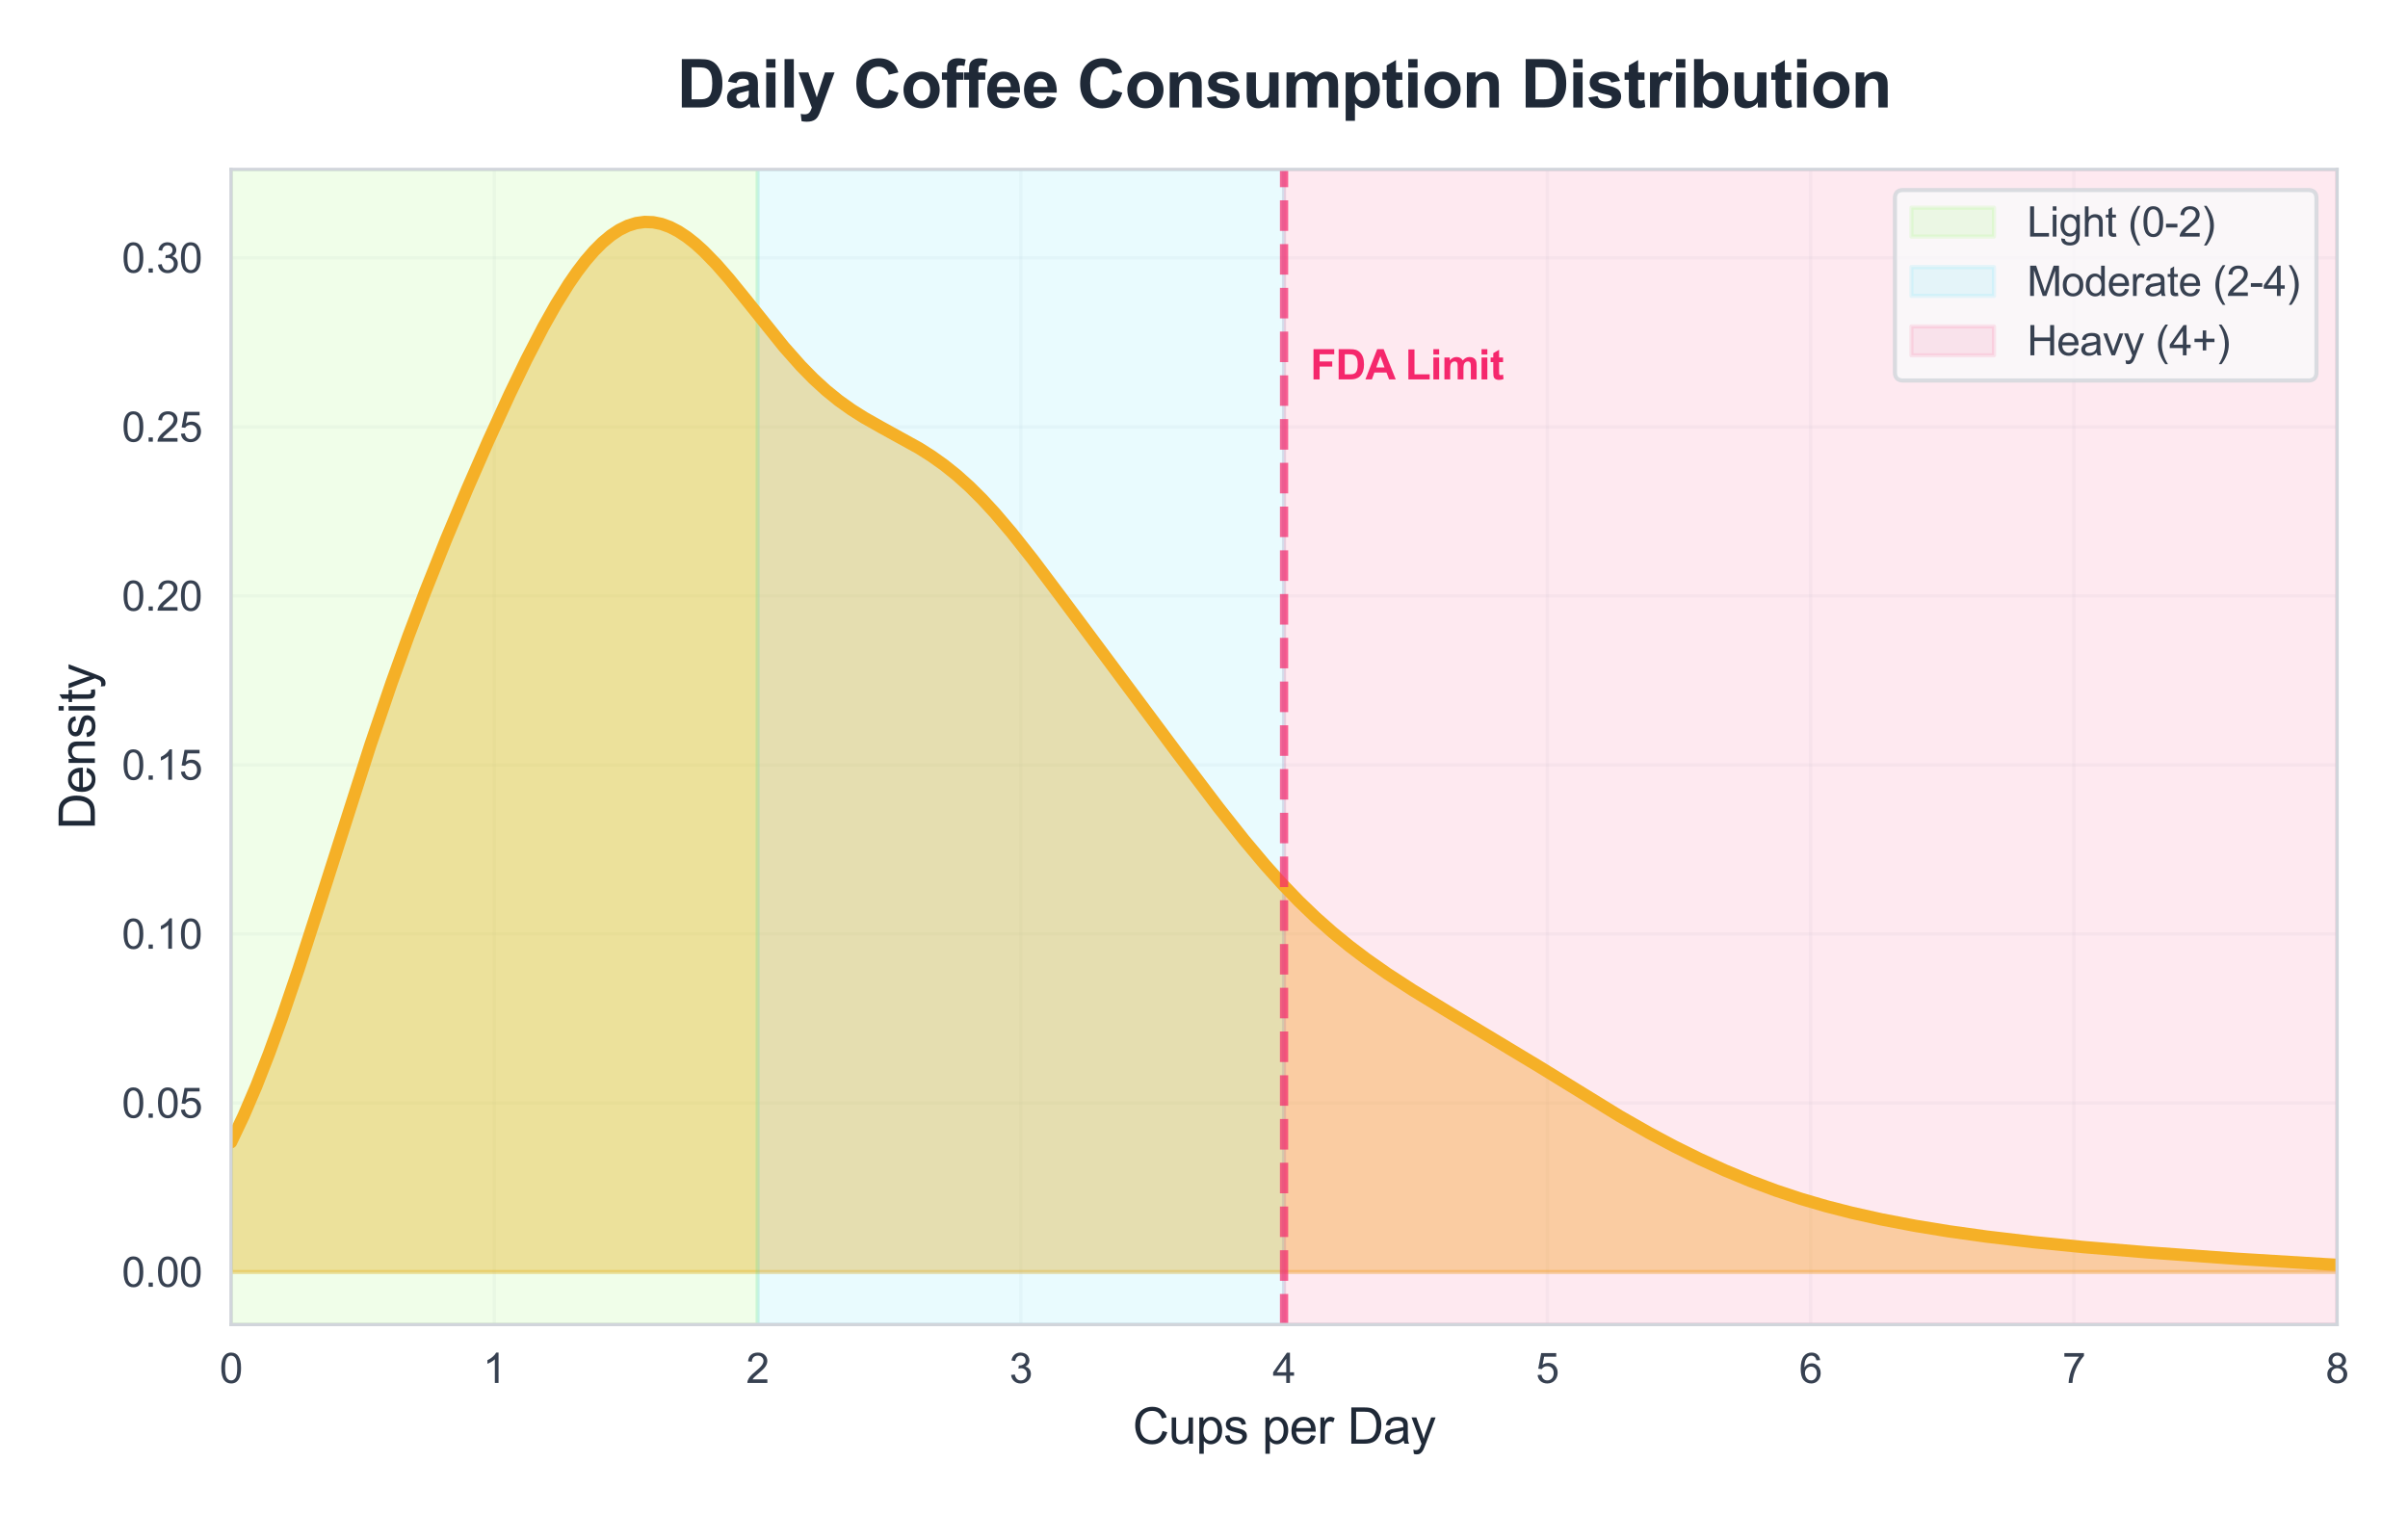 <?xml version="1.0" encoding="utf-8" standalone="no"?>
<!DOCTYPE svg PUBLIC "-//W3C//DTD SVG 1.1//EN"
  "http://www.w3.org/Graphics/SVG/1.1/DTD/svg11.dtd">
<svg xmlns:xlink="http://www.w3.org/1999/xlink" viewBox="0 0 583.425 366.753" xmlns="http://www.w3.org/2000/svg" version="1.1">
 <defs>
  <style type="text/css">*{stroke-linejoin: round; stroke-linecap: butt}</style>
 </defs>
 <g id="figure_1">
  <g id="patch_1">
   <path d="M 0 366.753 
L 583.425 366.753 
L 583.425 0 
L 0 0 
z
" style="fill: #ffffff"/>
  </g>
  <g id="axes_1">
   <g id="patch_2">
    <path d="M 55.976 320.946 
L 566.245 320.946 
L 566.245 41.047 
L 55.976 41.047 
z
" style="fill: #ffffff"/>
   </g>
   <g id="matplotlib.axis_1">
    <g id="xtick_1">
     <g id="line2d_1">
      <path d="M 55.976 320.946 
L 55.976 41.047 
" clip-path="url(#pe5be16e0df)" style="fill: none; stroke: #e5e7eb; stroke-opacity: 0.3; stroke-width: 0.8; stroke-linecap: round"/>
     </g>
     <g id="text_1">
      <!-- 0 -->
      <g style="fill: #374151" transform="translate(53.195 335.104) scale(0.1 -0.1)">
       <defs>
        <path id="ArialMT-30" d="M 266 2259 
Q 266 3072 433 3567 
Q 600 4063 929 4331 
Q 1259 4600 1759 4600 
Q 2128 4600 2406 4451 
Q 2684 4303 2865 4023 
Q 3047 3744 3150 3342 
Q 3253 2941 3253 2259 
Q 3253 1453 3087 958 
Q 2922 463 2592 192 
Q 2263 -78 1759 -78 
Q 1097 -78 719 397 
Q 266 969 266 2259 
z
M 844 2259 
Q 844 1131 1108 757 
Q 1372 384 1759 384 
Q 2147 384 2411 759 
Q 2675 1134 2675 2259 
Q 2675 3391 2411 3762 
Q 2147 4134 1753 4134 
Q 1366 4134 1134 3806 
Q 844 3388 844 2259 
z
" transform="scale(0.016)"/>
       </defs>
       <use xlink:href="#ArialMT-30"/>
      </g>
     </g>
    </g>
    <g id="xtick_2">
     <g id="line2d_2">
      <path d="M 119.76 320.946 
L 119.76 41.047 
" clip-path="url(#pe5be16e0df)" style="fill: none; stroke: #e5e7eb; stroke-opacity: 0.3; stroke-width: 0.8; stroke-linecap: round"/>
     </g>
     <g id="text_2">
      <!-- 1 -->
      <g style="fill: #374151" transform="translate(116.979 335.104) scale(0.1 -0.1)">
       <defs>
        <path id="ArialMT-31" d="M 2384 0 
L 1822 0 
L 1822 3584 
Q 1619 3391 1289 3197 
Q 959 3003 697 2906 
L 697 3450 
Q 1169 3672 1522 3987 
Q 1875 4303 2022 4600 
L 2384 4600 
L 2384 0 
z
" transform="scale(0.016)"/>
       </defs>
       <use xlink:href="#ArialMT-31"/>
      </g>
     </g>
    </g>
    <g id="xtick_3">
     <g id="line2d_3">
      <path d="M 183.543 320.946 
L 183.543 41.047 
" clip-path="url(#pe5be16e0df)" style="fill: none; stroke: #e5e7eb; stroke-opacity: 0.3; stroke-width: 0.8; stroke-linecap: round"/>
     </g>
     <g id="text_3">
      <!-- 2 -->
      <g style="fill: #374151" transform="translate(180.763 335.104) scale(0.1 -0.1)">
       <defs>
        <path id="ArialMT-32" d="M 3222 541 
L 3222 0 
L 194 0 
Q 188 203 259 391 
Q 375 700 629 1000 
Q 884 1300 1366 1694 
Q 2113 2306 2375 2664 
Q 2638 3022 2638 3341 
Q 2638 3675 2398 3904 
Q 2159 4134 1775 4134 
Q 1369 4134 1125 3890 
Q 881 3647 878 3216 
L 300 3275 
Q 359 3922 746 4261 
Q 1134 4600 1788 4600 
Q 2447 4600 2831 4234 
Q 3216 3869 3216 3328 
Q 3216 3053 3103 2787 
Q 2991 2522 2730 2228 
Q 2469 1934 1863 1422 
Q 1356 997 1212 845 
Q 1069 694 975 541 
L 3222 541 
z
" transform="scale(0.016)"/>
       </defs>
       <use xlink:href="#ArialMT-32"/>
      </g>
     </g>
    </g>
    <g id="xtick_4">
     <g id="line2d_4">
      <path d="M 247.327 320.946 
L 247.327 41.047 
" clip-path="url(#pe5be16e0df)" style="fill: none; stroke: #e5e7eb; stroke-opacity: 0.3; stroke-width: 0.8; stroke-linecap: round"/>
     </g>
     <g id="text_4">
      <!-- 3 -->
      <g style="fill: #374151" transform="translate(244.546 335.104) scale(0.1 -0.1)">
       <defs>
        <path id="ArialMT-33" d="M 269 1209 
L 831 1284 
Q 928 806 1161 595 
Q 1394 384 1728 384 
Q 2125 384 2398 659 
Q 2672 934 2672 1341 
Q 2672 1728 2419 1979 
Q 2166 2231 1775 2231 
Q 1616 2231 1378 2169 
L 1441 2663 
Q 1497 2656 1531 2656 
Q 1891 2656 2178 2843 
Q 2466 3031 2466 3422 
Q 2466 3731 2256 3934 
Q 2047 4138 1716 4138 
Q 1388 4138 1169 3931 
Q 950 3725 888 3313 
L 325 3413 
Q 428 3978 793 4289 
Q 1159 4600 1703 4600 
Q 2078 4600 2393 4439 
Q 2709 4278 2876 4000 
Q 3044 3722 3044 3409 
Q 3044 3113 2884 2869 
Q 2725 2625 2413 2481 
Q 2819 2388 3044 2092 
Q 3269 1797 3269 1353 
Q 3269 753 2831 336 
Q 2394 -81 1725 -81 
Q 1122 -81 723 278 
Q 325 638 269 1209 
z
" transform="scale(0.016)"/>
       </defs>
       <use xlink:href="#ArialMT-33"/>
      </g>
     </g>
    </g>
    <g id="xtick_5">
     <g id="line2d_5">
      <path d="M 311.11 320.946 
L 311.11 41.047 
" clip-path="url(#pe5be16e0df)" style="fill: none; stroke: #e5e7eb; stroke-opacity: 0.3; stroke-width: 0.8; stroke-linecap: round"/>
     </g>
     <g id="text_5">
      <!-- 4 -->
      <g style="fill: #374151" transform="translate(308.33 335.104) scale(0.1 -0.1)">
       <defs>
        <path id="ArialMT-34" d="M 2069 0 
L 2069 1097 
L 81 1097 
L 81 1613 
L 2172 4581 
L 2631 4581 
L 2631 1613 
L 3250 1613 
L 3250 1097 
L 2631 1097 
L 2631 0 
L 2069 0 
z
M 2069 1613 
L 2069 3678 
L 634 1613 
L 2069 1613 
z
" transform="scale(0.016)"/>
       </defs>
       <use xlink:href="#ArialMT-34"/>
      </g>
     </g>
    </g>
    <g id="xtick_6">
     <g id="line2d_6">
      <path d="M 374.894 320.946 
L 374.894 41.047 
" clip-path="url(#pe5be16e0df)" style="fill: none; stroke: #e5e7eb; stroke-opacity: 0.3; stroke-width: 0.8; stroke-linecap: round"/>
     </g>
     <g id="text_6">
      <!-- 5 -->
      <g style="fill: #374151" transform="translate(372.113 335.104) scale(0.1 -0.1)">
       <defs>
        <path id="ArialMT-35" d="M 266 1200 
L 856 1250 
Q 922 819 1161 601 
Q 1400 384 1738 384 
Q 2144 384 2425 690 
Q 2706 997 2706 1503 
Q 2706 1984 2436 2262 
Q 2166 2541 1728 2541 
Q 1456 2541 1237 2417 
Q 1019 2294 894 2097 
L 366 2166 
L 809 4519 
L 3088 4519 
L 3088 3981 
L 1259 3981 
L 1013 2750 
Q 1425 3038 1878 3038 
Q 2478 3038 2890 2622 
Q 3303 2206 3303 1553 
Q 3303 931 2941 478 
Q 2500 -78 1738 -78 
Q 1113 -78 717 272 
Q 322 622 266 1200 
z
" transform="scale(0.016)"/>
       </defs>
       <use xlink:href="#ArialMT-35"/>
      </g>
     </g>
    </g>
    <g id="xtick_7">
     <g id="line2d_7">
      <path d="M 438.678 320.946 
L 438.678 41.047 
" clip-path="url(#pe5be16e0df)" style="fill: none; stroke: #e5e7eb; stroke-opacity: 0.3; stroke-width: 0.8; stroke-linecap: round"/>
     </g>
     <g id="text_7">
      <!-- 6 -->
      <g style="fill: #374151" transform="translate(435.897 335.104) scale(0.1 -0.1)">
       <defs>
        <path id="ArialMT-36" d="M 3184 3459 
L 2625 3416 
Q 2550 3747 2413 3897 
Q 2184 4138 1850 4138 
Q 1581 4138 1378 3988 
Q 1113 3794 959 3422 
Q 806 3050 800 2363 
Q 1003 2672 1297 2822 
Q 1591 2972 1913 2972 
Q 2475 2972 2870 2558 
Q 3266 2144 3266 1488 
Q 3266 1056 3080 686 
Q 2894 316 2569 119 
Q 2244 -78 1831 -78 
Q 1128 -78 684 439 
Q 241 956 241 2144 
Q 241 3472 731 4075 
Q 1159 4600 1884 4600 
Q 2425 4600 2770 4297 
Q 3116 3994 3184 3459 
z
M 888 1484 
Q 888 1194 1011 928 
Q 1134 663 1356 523 
Q 1578 384 1822 384 
Q 2178 384 2434 671 
Q 2691 959 2691 1453 
Q 2691 1928 2437 2201 
Q 2184 2475 1800 2475 
Q 1419 2475 1153 2201 
Q 888 1928 888 1484 
z
" transform="scale(0.016)"/>
       </defs>
       <use xlink:href="#ArialMT-36"/>
      </g>
     </g>
    </g>
    <g id="xtick_8">
     <g id="line2d_8">
      <path d="M 502.461 320.946 
L 502.461 41.047 
" clip-path="url(#pe5be16e0df)" style="fill: none; stroke: #e5e7eb; stroke-opacity: 0.3; stroke-width: 0.8; stroke-linecap: round"/>
     </g>
     <g id="text_8">
      <!-- 7 -->
      <g style="fill: #374151" transform="translate(499.681 335.104) scale(0.1 -0.1)">
       <defs>
        <path id="ArialMT-37" d="M 303 3981 
L 303 4522 
L 3269 4522 
L 3269 4084 
Q 2831 3619 2401 2847 
Q 1972 2075 1738 1259 
Q 1569 684 1522 0 
L 944 0 
Q 953 541 1156 1306 
Q 1359 2072 1739 2783 
Q 2119 3494 2547 3981 
L 303 3981 
z
" transform="scale(0.016)"/>
       </defs>
       <use xlink:href="#ArialMT-37"/>
      </g>
     </g>
    </g>
    <g id="xtick_9">
     <g id="line2d_9">
      <path d="M 566.245 320.946 
L 566.245 41.047 
" clip-path="url(#pe5be16e0df)" style="fill: none; stroke: #e5e7eb; stroke-opacity: 0.3; stroke-width: 0.8; stroke-linecap: round"/>
     </g>
     <g id="text_9">
      <!-- 8 -->
      <g style="fill: #374151" transform="translate(563.464 335.104) scale(0.1 -0.1)">
       <defs>
        <path id="ArialMT-38" d="M 1131 2484 
Q 781 2613 612 2850 
Q 444 3088 444 3419 
Q 444 3919 803 4259 
Q 1163 4600 1759 4600 
Q 2359 4600 2725 4251 
Q 3091 3903 3091 3403 
Q 3091 3084 2923 2848 
Q 2756 2613 2416 2484 
Q 2838 2347 3058 2040 
Q 3278 1734 3278 1309 
Q 3278 722 2862 322 
Q 2447 -78 1769 -78 
Q 1091 -78 675 323 
Q 259 725 259 1325 
Q 259 1772 486 2073 
Q 713 2375 1131 2484 
z
M 1019 3438 
Q 1019 3113 1228 2906 
Q 1438 2700 1772 2700 
Q 2097 2700 2305 2904 
Q 2513 3109 2513 3406 
Q 2513 3716 2298 3927 
Q 2084 4138 1766 4138 
Q 1444 4138 1231 3931 
Q 1019 3725 1019 3438 
z
M 838 1322 
Q 838 1081 952 856 
Q 1066 631 1291 507 
Q 1516 384 1775 384 
Q 2178 384 2440 643 
Q 2703 903 2703 1303 
Q 2703 1709 2433 1975 
Q 2163 2241 1756 2241 
Q 1359 2241 1098 1978 
Q 838 1716 838 1322 
z
" transform="scale(0.016)"/>
       </defs>
       <use xlink:href="#ArialMT-38"/>
      </g>
     </g>
    </g>
    <g id="text_10">
     <!-- Cups per Day -->
     <g style="fill: #1f2937" transform="translate(274.43 349.827) scale(0.12 -0.12)">
      <defs>
       <path id="ArialMT-43" d="M 3763 1606 
L 4369 1453 
Q 4178 706 3683 314 
Q 3188 -78 2472 -78 
Q 1731 -78 1267 223 
Q 803 525 561 1097 
Q 319 1669 319 2325 
Q 319 3041 592 3573 
Q 866 4106 1370 4382 
Q 1875 4659 2481 4659 
Q 3169 4659 3637 4309 
Q 4106 3959 4291 3325 
L 3694 3184 
Q 3534 3684 3231 3912 
Q 2928 4141 2469 4141 
Q 1941 4141 1586 3887 
Q 1231 3634 1087 3207 
Q 944 2781 944 2328 
Q 944 1744 1114 1308 
Q 1284 872 1643 656 
Q 2003 441 2422 441 
Q 2931 441 3284 734 
Q 3638 1028 3763 1606 
z
" transform="scale(0.016)"/>
       <path id="ArialMT-75" d="M 2597 0 
L 2597 488 
Q 2209 -75 1544 -75 
Q 1250 -75 995 37 
Q 741 150 617 320 
Q 494 491 444 738 
Q 409 903 409 1263 
L 409 3319 
L 972 3319 
L 972 1478 
Q 972 1038 1006 884 
Q 1059 663 1231 536 
Q 1403 409 1656 409 
Q 1909 409 2131 539 
Q 2353 669 2445 892 
Q 2538 1116 2538 1541 
L 2538 3319 
L 3100 3319 
L 3100 0 
L 2597 0 
z
" transform="scale(0.016)"/>
       <path id="ArialMT-70" d="M 422 -1272 
L 422 3319 
L 934 3319 
L 934 2888 
Q 1116 3141 1344 3267 
Q 1572 3394 1897 3394 
Q 2322 3394 2647 3175 
Q 2972 2956 3137 2557 
Q 3303 2159 3303 1684 
Q 3303 1175 3120 767 
Q 2938 359 2589 142 
Q 2241 -75 1856 -75 
Q 1575 -75 1351 44 
Q 1128 163 984 344 
L 984 -1272 
L 422 -1272 
z
M 931 1641 
Q 931 1000 1190 694 
Q 1450 388 1819 388 
Q 2194 388 2461 705 
Q 2728 1022 2728 1688 
Q 2728 2322 2467 2637 
Q 2206 2953 1844 2953 
Q 1484 2953 1207 2617 
Q 931 2281 931 1641 
z
" transform="scale(0.016)"/>
       <path id="ArialMT-73" d="M 197 991 
L 753 1078 
Q 800 744 1014 566 
Q 1228 388 1613 388 
Q 2000 388 2187 545 
Q 2375 703 2375 916 
Q 2375 1106 2209 1216 
Q 2094 1291 1634 1406 
Q 1016 1563 777 1677 
Q 538 1791 414 1992 
Q 291 2194 291 2438 
Q 291 2659 392 2848 
Q 494 3038 669 3163 
Q 800 3259 1026 3326 
Q 1253 3394 1513 3394 
Q 1903 3394 2198 3281 
Q 2494 3169 2634 2976 
Q 2775 2784 2828 2463 
L 2278 2388 
Q 2241 2644 2061 2787 
Q 1881 2931 1553 2931 
Q 1166 2931 1000 2803 
Q 834 2675 834 2503 
Q 834 2394 903 2306 
Q 972 2216 1119 2156 
Q 1203 2125 1616 2013 
Q 2213 1853 2448 1751 
Q 2684 1650 2818 1456 
Q 2953 1263 2953 975 
Q 2953 694 2789 445 
Q 2625 197 2315 61 
Q 2006 -75 1616 -75 
Q 969 -75 630 194 
Q 291 463 197 991 
z
" transform="scale(0.016)"/>
       <path id="ArialMT-20" transform="scale(0.016)"/>
       <path id="ArialMT-65" d="M 2694 1069 
L 3275 997 
Q 3138 488 2766 206 
Q 2394 -75 1816 -75 
Q 1088 -75 661 373 
Q 234 822 234 1631 
Q 234 2469 665 2931 
Q 1097 3394 1784 3394 
Q 2450 3394 2872 2941 
Q 3294 2488 3294 1666 
Q 3294 1616 3291 1516 
L 816 1516 
Q 847 969 1125 678 
Q 1403 388 1819 388 
Q 2128 388 2347 550 
Q 2566 713 2694 1069 
z
M 847 1978 
L 2700 1978 
Q 2663 2397 2488 2606 
Q 2219 2931 1791 2931 
Q 1403 2931 1139 2672 
Q 875 2413 847 1978 
z
" transform="scale(0.016)"/>
       <path id="ArialMT-72" d="M 416 0 
L 416 3319 
L 922 3319 
L 922 2816 
Q 1116 3169 1280 3281 
Q 1444 3394 1641 3394 
Q 1925 3394 2219 3213 
L 2025 2691 
Q 1819 2813 1613 2813 
Q 1428 2813 1281 2702 
Q 1134 2591 1072 2394 
Q 978 2094 978 1738 
L 978 0 
L 416 0 
z
" transform="scale(0.016)"/>
       <path id="ArialMT-44" d="M 494 0 
L 494 4581 
L 2072 4581 
Q 2606 4581 2888 4516 
Q 3281 4425 3559 4188 
Q 3922 3881 4101 3404 
Q 4281 2928 4281 2316 
Q 4281 1794 4159 1391 
Q 4038 988 3847 723 
Q 3656 459 3429 307 
Q 3203 156 2883 78 
Q 2563 0 2147 0 
L 494 0 
z
M 1100 541 
L 2078 541 
Q 2531 541 2789 625 
Q 3047 709 3200 863 
Q 3416 1078 3536 1442 
Q 3656 1806 3656 2325 
Q 3656 3044 3420 3430 
Q 3184 3816 2847 3947 
Q 2603 4041 2063 4041 
L 1100 4041 
L 1100 541 
z
" transform="scale(0.016)"/>
       <path id="ArialMT-61" d="M 2588 409 
Q 2275 144 1986 34 
Q 1697 -75 1366 -75 
Q 819 -75 525 192 
Q 231 459 231 875 
Q 231 1119 342 1320 
Q 453 1522 633 1644 
Q 813 1766 1038 1828 
Q 1203 1872 1538 1913 
Q 2219 1994 2541 2106 
Q 2544 2222 2544 2253 
Q 2544 2597 2384 2738 
Q 2169 2928 1744 2928 
Q 1347 2928 1158 2789 
Q 969 2650 878 2297 
L 328 2372 
Q 403 2725 575 2942 
Q 747 3159 1072 3276 
Q 1397 3394 1825 3394 
Q 2250 3394 2515 3294 
Q 2781 3194 2906 3042 
Q 3031 2891 3081 2659 
Q 3109 2516 3109 2141 
L 3109 1391 
Q 3109 606 3145 398 
Q 3181 191 3288 0 
L 2700 0 
Q 2613 175 2588 409 
z
M 2541 1666 
Q 2234 1541 1622 1453 
Q 1275 1403 1131 1340 
Q 988 1278 909 1158 
Q 831 1038 831 891 
Q 831 666 1001 516 
Q 1172 366 1500 366 
Q 1825 366 2078 508 
Q 2331 650 2450 897 
Q 2541 1088 2541 1459 
L 2541 1666 
z
" transform="scale(0.016)"/>
       <path id="ArialMT-79" d="M 397 -1278 
L 334 -750 
Q 519 -800 656 -800 
Q 844 -800 956 -737 
Q 1069 -675 1141 -563 
Q 1194 -478 1313 -144 
Q 1328 -97 1363 -6 
L 103 3319 
L 709 3319 
L 1400 1397 
Q 1534 1031 1641 628 
Q 1738 1016 1872 1384 
L 2581 3319 
L 3144 3319 
L 1881 -56 
Q 1678 -603 1566 -809 
Q 1416 -1088 1222 -1217 
Q 1028 -1347 759 -1347 
Q 597 -1347 397 -1278 
z
" transform="scale(0.016)"/>
      </defs>
      <use xlink:href="#ArialMT-43"/>
      <use xlink:href="#ArialMT-75" transform="translate(72.217 0)"/>
      <use xlink:href="#ArialMT-70" transform="translate(127.832 0)"/>
      <use xlink:href="#ArialMT-73" transform="translate(183.447 0)"/>
      <use xlink:href="#ArialMT-20" transform="translate(233.447 0)"/>
      <use xlink:href="#ArialMT-70" transform="translate(261.23 0)"/>
      <use xlink:href="#ArialMT-65" transform="translate(316.846 0)"/>
      <use xlink:href="#ArialMT-72" transform="translate(372.461 0)"/>
      <use xlink:href="#ArialMT-20" transform="translate(405.762 0)"/>
      <use xlink:href="#ArialMT-44" transform="translate(433.545 0)"/>
      <use xlink:href="#ArialMT-61" transform="translate(505.762 0)"/>
      <use xlink:href="#ArialMT-79" transform="translate(561.377 0)"/>
     </g>
    </g>
   </g>
   <g id="matplotlib.axis_2">
    <g id="ytick_1">
     <g id="line2d_10">
      <path d="M 55.976 308.224 
L 566.245 308.224 
" clip-path="url(#pe5be16e0df)" style="fill: none; stroke: #e5e7eb; stroke-opacity: 0.3; stroke-width: 0.8; stroke-linecap: round"/>
     </g>
     <g id="text_11">
      <!-- 0.00 -->
      <g style="fill: #374151" transform="translate(29.515 311.802) scale(0.1 -0.1)">
       <defs>
        <path id="ArialMT-2e" d="M 581 0 
L 581 641 
L 1222 641 
L 1222 0 
L 581 0 
z
" transform="scale(0.016)"/>
       </defs>
       <use xlink:href="#ArialMT-30"/>
       <use xlink:href="#ArialMT-2e" transform="translate(55.615 0)"/>
       <use xlink:href="#ArialMT-30" transform="translate(83.398 0)"/>
       <use xlink:href="#ArialMT-30" transform="translate(139.014 0)"/>
      </g>
     </g>
    </g>
    <g id="ytick_2">
     <g id="line2d_11">
      <path d="M 55.976 267.267 
L 566.245 267.267 
" clip-path="url(#pe5be16e0df)" style="fill: none; stroke: #e5e7eb; stroke-opacity: 0.3; stroke-width: 0.8; stroke-linecap: round"/>
     </g>
     <g id="text_12">
      <!-- 0.05 -->
      <g style="fill: #374151" transform="translate(29.515 270.846) scale(0.1 -0.1)">
       <use xlink:href="#ArialMT-30"/>
       <use xlink:href="#ArialMT-2e" transform="translate(55.615 0)"/>
       <use xlink:href="#ArialMT-30" transform="translate(83.398 0)"/>
       <use xlink:href="#ArialMT-35" transform="translate(139.014 0)"/>
      </g>
     </g>
    </g>
    <g id="ytick_3">
     <g id="line2d_12">
      <path d="M 55.976 226.31 
L 566.245 226.31 
" clip-path="url(#pe5be16e0df)" style="fill: none; stroke: #e5e7eb; stroke-opacity: 0.3; stroke-width: 0.8; stroke-linecap: round"/>
     </g>
     <g id="text_13">
      <!-- 0.10 -->
      <g style="fill: #374151" transform="translate(29.515 229.889) scale(0.1 -0.1)">
       <use xlink:href="#ArialMT-30"/>
       <use xlink:href="#ArialMT-2e" transform="translate(55.615 0)"/>
       <use xlink:href="#ArialMT-31" transform="translate(83.398 0)"/>
       <use xlink:href="#ArialMT-30" transform="translate(139.014 0)"/>
      </g>
     </g>
    </g>
    <g id="ytick_4">
     <g id="line2d_13">
      <path d="M 55.976 185.353 
L 566.245 185.353 
" clip-path="url(#pe5be16e0df)" style="fill: none; stroke: #e5e7eb; stroke-opacity: 0.3; stroke-width: 0.8; stroke-linecap: round"/>
     </g>
     <g id="text_14">
      <!-- 0.15 -->
      <g style="fill: #374151" transform="translate(29.515 188.932) scale(0.1 -0.1)">
       <use xlink:href="#ArialMT-30"/>
       <use xlink:href="#ArialMT-2e" transform="translate(55.615 0)"/>
       <use xlink:href="#ArialMT-31" transform="translate(83.398 0)"/>
       <use xlink:href="#ArialMT-35" transform="translate(139.014 0)"/>
      </g>
     </g>
    </g>
    <g id="ytick_5">
     <g id="line2d_14">
      <path d="M 55.976 144.397 
L 566.245 144.397 
" clip-path="url(#pe5be16e0df)" style="fill: none; stroke: #e5e7eb; stroke-opacity: 0.3; stroke-width: 0.8; stroke-linecap: round"/>
     </g>
     <g id="text_15">
      <!-- 0.20 -->
      <g style="fill: #374151" transform="translate(29.515 147.975) scale(0.1 -0.1)">
       <use xlink:href="#ArialMT-30"/>
       <use xlink:href="#ArialMT-2e" transform="translate(55.615 0)"/>
       <use xlink:href="#ArialMT-32" transform="translate(83.398 0)"/>
       <use xlink:href="#ArialMT-30" transform="translate(139.014 0)"/>
      </g>
     </g>
    </g>
    <g id="ytick_6">
     <g id="line2d_15">
      <path d="M 55.976 103.44 
L 566.245 103.44 
" clip-path="url(#pe5be16e0df)" style="fill: none; stroke: #e5e7eb; stroke-opacity: 0.3; stroke-width: 0.8; stroke-linecap: round"/>
     </g>
     <g id="text_16">
      <!-- 0.25 -->
      <g style="fill: #374151" transform="translate(29.515 107.019) scale(0.1 -0.1)">
       <use xlink:href="#ArialMT-30"/>
       <use xlink:href="#ArialMT-2e" transform="translate(55.615 0)"/>
       <use xlink:href="#ArialMT-32" transform="translate(83.398 0)"/>
       <use xlink:href="#ArialMT-35" transform="translate(139.014 0)"/>
      </g>
     </g>
    </g>
    <g id="ytick_7">
     <g id="line2d_16">
      <path d="M 55.976 62.483 
L 566.245 62.483 
" clip-path="url(#pe5be16e0df)" style="fill: none; stroke: #e5e7eb; stroke-opacity: 0.3; stroke-width: 0.8; stroke-linecap: round"/>
     </g>
     <g id="text_17">
      <!-- 0.30 -->
      <g style="fill: #374151" transform="translate(29.515 66.062) scale(0.1 -0.1)">
       <use xlink:href="#ArialMT-30"/>
       <use xlink:href="#ArialMT-2e" transform="translate(55.615 0)"/>
       <use xlink:href="#ArialMT-33" transform="translate(83.398 0)"/>
       <use xlink:href="#ArialMT-30" transform="translate(139.014 0)"/>
      </g>
     </g>
    </g>
    <g id="text_18">
     <!-- Density -->
     <g style="fill: #1f2937" transform="translate(22.989 201.003) rotate(-90) scale(0.12 -0.12)">
      <defs>
       <path id="ArialMT-6e" d="M 422 0 
L 422 3319 
L 928 3319 
L 928 2847 
Q 1294 3394 1984 3394 
Q 2284 3394 2536 3286 
Q 2788 3178 2913 3003 
Q 3038 2828 3088 2588 
Q 3119 2431 3119 2041 
L 3119 0 
L 2556 0 
L 2556 2019 
Q 2556 2363 2490 2533 
Q 2425 2703 2258 2804 
Q 2091 2906 1866 2906 
Q 1506 2906 1245 2678 
Q 984 2450 984 1813 
L 984 0 
L 422 0 
z
" transform="scale(0.016)"/>
       <path id="ArialMT-69" d="M 425 3934 
L 425 4581 
L 988 4581 
L 988 3934 
L 425 3934 
z
M 425 0 
L 425 3319 
L 988 3319 
L 988 0 
L 425 0 
z
" transform="scale(0.016)"/>
       <path id="ArialMT-74" d="M 1650 503 
L 1731 6 
Q 1494 -44 1306 -44 
Q 1000 -44 831 53 
Q 663 150 594 308 
Q 525 466 525 972 
L 525 2881 
L 113 2881 
L 113 3319 
L 525 3319 
L 525 4141 
L 1084 4478 
L 1084 3319 
L 1650 3319 
L 1650 2881 
L 1084 2881 
L 1084 941 
Q 1084 700 1114 631 
Q 1144 563 1211 522 
Q 1278 481 1403 481 
Q 1497 481 1650 503 
z
" transform="scale(0.016)"/>
      </defs>
      <use xlink:href="#ArialMT-44"/>
      <use xlink:href="#ArialMT-65" transform="translate(72.217 0)"/>
      <use xlink:href="#ArialMT-6e" transform="translate(127.832 0)"/>
      <use xlink:href="#ArialMT-73" transform="translate(183.447 0)"/>
      <use xlink:href="#ArialMT-69" transform="translate(233.447 0)"/>
      <use xlink:href="#ArialMT-74" transform="translate(255.664 0)"/>
      <use xlink:href="#ArialMT-79" transform="translate(283.447 0)"/>
     </g>
    </g>
   </g>
   <g id="FillBetweenPolyCollection_1">
    <defs>
     <path id="mf879e7916f" d="M 55.976 -58.529 
L 55.976 -89.985 
L 56.999 -92.053 
L 58.021 -94.203 
L 59.044 -96.436 
L 60.066 -98.749 
L 61.089 -101.141 
L 62.111 -103.611 
L 63.134 -106.156 
L 64.157 -108.774 
L 65.179 -111.461 
L 66.202 -114.215 
L 67.224 -117.032 
L 68.247 -119.909 
L 69.27 -122.842 
L 70.292 -125.826 
L 71.315 -128.858 
L 72.337 -131.932 
L 73.36 -135.044 
L 74.382 -138.189 
L 75.405 -141.362 
L 76.428 -144.559 
L 77.45 -147.774 
L 78.473 -151.003 
L 79.495 -154.242 
L 80.518 -157.484 
L 81.541 -160.726 
L 82.563 -163.963 
L 83.586 -167.191 
L 84.608 -170.406 
L 85.631 -173.605 
L 86.653 -176.784 
L 87.676 -179.939 
L 88.699 -183.069 
L 89.721 -186.17 
L 90.744 -189.241 
L 91.766 -192.279 
L 92.789 -195.283 
L 93.811 -198.252 
L 94.834 -201.185 
L 95.857 -204.081 
L 96.879 -206.941 
L 97.902 -209.765 
L 98.924 -212.552 
L 99.947 -215.304 
L 100.97 -218.02 
L 101.992 -220.703 
L 103.015 -223.353 
L 104.037 -225.972 
L 105.06 -228.56 
L 106.082 -231.12 
L 107.105 -233.652 
L 108.128 -236.158 
L 109.15 -238.639 
L 110.173 -241.097 
L 111.195 -243.533 
L 112.218 -245.947 
L 113.241 -248.341 
L 114.263 -250.715 
L 115.286 -253.07 
L 116.308 -255.405 
L 117.331 -257.722 
L 118.353 -260.019 
L 119.376 -262.296 
L 120.399 -264.553 
L 121.421 -266.788 
L 122.444 -269 
L 123.466 -271.187 
L 124.489 -273.349 
L 125.512 -275.482 
L 126.534 -277.584 
L 127.557 -279.654 
L 128.579 -281.689 
L 129.602 -283.685 
L 130.624 -285.641 
L 131.647 -287.552 
L 132.67 -289.417 
L 133.692 -291.231 
L 134.715 -292.992 
L 135.737 -294.697 
L 136.76 -296.342 
L 137.783 -297.924 
L 138.805 -299.441 
L 139.828 -300.889 
L 140.85 -302.265 
L 141.873 -303.568 
L 142.895 -304.793 
L 143.918 -305.94 
L 144.941 -307.006 
L 145.963 -307.988 
L 146.986 -308.885 
L 148.008 -309.696 
L 149.031 -310.42 
L 150.054 -311.054 
L 151.076 -311.6 
L 152.099 -312.055 
L 153.121 -312.42 
L 154.144 -312.695 
L 155.166 -312.88 
L 156.189 -312.975 
L 157.212 -312.983 
L 158.234 -312.903 
L 159.257 -312.737 
L 160.279 -312.486 
L 161.302 -312.154 
L 162.325 -311.74 
L 163.347 -311.249 
L 164.37 -310.683 
L 165.392 -310.044 
L 166.415 -309.335 
L 167.437 -308.56 
L 168.46 -307.722 
L 169.483 -306.824 
L 170.505 -305.871 
L 171.528 -304.866 
L 172.55 -303.813 
L 173.573 -302.716 
L 174.596 -301.579 
L 175.618 -300.408 
L 176.641 -299.205 
L 177.663 -297.976 
L 178.686 -296.725 
L 179.708 -295.456 
L 180.731 -294.173 
L 181.754 -292.882 
L 182.776 -291.586 
L 183.799 -290.289 
L 184.821 -288.995 
L 185.844 -287.709 
L 186.867 -286.435 
L 187.889 -285.174 
L 188.912 -283.932 
L 189.934 -282.711 
L 190.957 -281.515 
L 191.979 -280.344 
L 193.002 -279.203 
L 194.025 -278.093 
L 195.047 -277.016 
L 196.07 -275.973 
L 197.092 -274.965 
L 198.115 -273.993 
L 199.138 -273.058 
L 200.16 -272.158 
L 201.183 -271.295 
L 202.205 -270.468 
L 203.228 -269.675 
L 204.25 -268.916 
L 205.273 -268.188 
L 206.296 -267.49 
L 207.318 -266.82 
L 208.341 -266.175 
L 209.363 -265.553 
L 210.386 -264.952 
L 211.409 -264.367 
L 212.431 -263.797 
L 213.454 -263.237 
L 214.476 -262.686 
L 215.499 -262.139 
L 216.521 -261.593 
L 217.544 -261.044 
L 218.567 -260.491 
L 219.589 -259.928 
L 220.612 -259.354 
L 221.634 -258.766 
L 222.657 -258.16 
L 223.679 -257.534 
L 224.702 -256.886 
L 225.725 -256.213 
L 226.747 -255.514 
L 227.77 -254.787 
L 228.792 -254.029 
L 229.815 -253.241 
L 230.838 -252.421 
L 231.86 -251.568 
L 232.883 -250.682 
L 233.905 -249.763 
L 234.928 -248.81 
L 235.95 -247.825 
L 236.973 -246.807 
L 237.996 -245.757 
L 239.018 -244.677 
L 240.041 -243.567 
L 241.063 -242.428 
L 242.086 -241.262 
L 243.109 -240.07 
L 244.131 -238.855 
L 245.154 -237.617 
L 246.176 -236.358 
L 247.199 -235.081 
L 248.221 -233.786 
L 249.244 -232.475 
L 250.267 -231.151 
L 251.289 -229.815 
L 252.312 -228.468 
L 253.334 -227.112 
L 254.357 -225.749 
L 255.38 -224.38 
L 256.402 -223.006 
L 257.425 -221.628 
L 258.447 -220.247 
L 259.47 -218.865 
L 260.492 -217.481 
L 261.515 -216.098 
L 262.538 -214.714 
L 263.56 -213.331 
L 264.583 -211.949 
L 265.605 -210.569 
L 266.628 -209.19 
L 267.651 -207.812 
L 268.673 -206.436 
L 269.696 -205.062 
L 270.718 -203.689 
L 271.741 -202.317 
L 272.763 -200.946 
L 273.786 -199.576 
L 274.809 -198.206 
L 275.831 -196.837 
L 276.854 -195.469 
L 277.876 -194.1 
L 278.899 -192.732 
L 279.922 -191.364 
L 280.944 -189.996 
L 281.967 -188.628 
L 282.989 -187.26 
L 284.012 -185.893 
L 285.034 -184.527 
L 286.057 -183.162 
L 287.08 -181.799 
L 288.102 -180.437 
L 289.125 -179.079 
L 290.147 -177.724 
L 291.17 -176.373 
L 292.193 -175.027 
L 293.215 -173.686 
L 294.238 -172.352 
L 295.26 -171.025 
L 296.283 -169.707 
L 297.305 -168.398 
L 298.328 -167.099 
L 299.351 -165.812 
L 300.373 -164.536 
L 301.396 -163.274 
L 302.418 -162.025 
L 303.441 -160.791 
L 304.464 -159.573 
L 305.486 -158.371 
L 306.509 -157.186 
L 307.531 -156.018 
L 308.554 -154.869 
L 309.576 -153.738 
L 310.599 -152.627 
L 311.622 -151.535 
L 312.644 -150.462 
L 313.667 -149.41 
L 314.689 -148.377 
L 315.712 -147.364 
L 316.735 -146.372 
L 317.757 -145.399 
L 318.78 -144.445 
L 319.802 -143.511 
L 320.825 -142.596 
L 321.847 -141.7 
L 322.87 -140.821 
L 323.893 -139.961 
L 324.915 -139.117 
L 325.938 -138.291 
L 326.96 -137.48 
L 327.983 -136.685 
L 329.006 -135.904 
L 330.028 -135.138 
L 331.051 -134.385 
L 332.073 -133.645 
L 333.096 -132.917 
L 334.118 -132.201 
L 335.141 -131.495 
L 336.164 -130.8 
L 337.186 -130.115 
L 338.209 -129.438 
L 339.231 -128.77 
L 340.254 -128.11 
L 341.277 -127.456 
L 342.299 -126.81 
L 343.322 -126.169 
L 344.344 -125.534 
L 345.367 -124.904 
L 346.389 -124.279 
L 347.412 -123.657 
L 348.435 -123.039 
L 349.457 -122.424 
L 350.48 -121.811 
L 351.502 -121.2 
L 352.525 -120.591 
L 353.547 -119.983 
L 354.57 -119.376 
L 355.593 -118.769 
L 356.615 -118.163 
L 357.638 -117.556 
L 358.66 -116.948 
L 359.683 -116.339 
L 360.706 -115.729 
L 361.728 -115.118 
L 362.751 -114.505 
L 363.773 -113.89 
L 364.796 -113.273 
L 365.818 -112.655 
L 366.841 -112.034 
L 367.864 -111.41 
L 368.886 -110.785 
L 369.909 -110.158 
L 370.931 -109.528 
L 371.954 -108.897 
L 372.977 -108.264 
L 373.999 -107.629 
L 375.022 -106.993 
L 376.044 -106.356 
L 377.067 -105.718 
L 378.089 -105.08 
L 379.112 -104.442 
L 380.135 -103.804 
L 381.157 -103.167 
L 382.18 -102.53 
L 383.202 -101.896 
L 384.225 -101.263 
L 385.248 -100.632 
L 386.27 -100.003 
L 387.293 -99.378 
L 388.315 -98.756 
L 389.338 -98.138 
L 390.36 -97.524 
L 391.383 -96.914 
L 392.406 -96.309 
L 393.428 -95.708 
L 394.451 -95.113 
L 395.473 -94.523 
L 396.496 -93.939 
L 397.519 -93.36 
L 398.541 -92.788 
L 399.564 -92.221 
L 400.586 -91.661 
L 401.609 -91.106 
L 402.631 -90.558 
L 403.654 -90.017 
L 404.677 -89.482 
L 405.699 -88.953 
L 406.722 -88.431 
L 407.744 -87.916 
L 408.767 -87.407 
L 409.79 -86.904 
L 410.812 -86.409 
L 411.835 -85.92 
L 412.857 -85.437 
L 413.88 -84.962 
L 414.902 -84.492 
L 415.925 -84.03 
L 416.948 -83.575 
L 417.97 -83.126 
L 418.993 -82.684 
L 420.015 -82.249 
L 421.038 -81.821 
L 422.061 -81.4 
L 423.083 -80.986 
L 424.106 -80.58 
L 425.128 -80.18 
L 426.151 -79.787 
L 427.173 -79.401 
L 428.196 -79.023 
L 429.219 -78.652 
L 430.241 -78.288 
L 431.264 -77.931 
L 432.286 -77.581 
L 433.309 -77.238 
L 434.332 -76.903 
L 435.354 -76.574 
L 436.377 -76.252 
L 437.399 -75.937 
L 438.422 -75.629 
L 439.444 -75.327 
L 440.467 -75.032 
L 441.49 -74.743 
L 442.512 -74.461 
L 443.535 -74.184 
L 444.557 -73.914 
L 445.58 -73.649 
L 446.603 -73.39 
L 447.625 -73.137 
L 448.648 -72.889 
L 449.67 -72.646 
L 450.693 -72.409 
L 451.715 -72.176 
L 452.738 -71.949 
L 453.761 -71.726 
L 454.783 -71.507 
L 455.806 -71.294 
L 456.828 -71.084 
L 457.851 -70.879 
L 458.874 -70.678 
L 459.896 -70.48 
L 460.919 -70.287 
L 461.941 -70.098 
L 462.964 -69.912 
L 463.986 -69.73 
L 465.009 -69.552 
L 466.032 -69.377 
L 467.054 -69.205 
L 468.077 -69.037 
L 469.099 -68.871 
L 470.122 -68.709 
L 471.144 -68.55 
L 472.167 -68.394 
L 473.19 -68.241 
L 474.212 -68.091 
L 475.235 -67.943 
L 476.257 -67.798 
L 477.28 -67.655 
L 478.303 -67.515 
L 479.325 -67.378 
L 480.348 -67.242 
L 481.37 -67.109 
L 482.393 -66.978 
L 483.415 -66.85 
L 484.438 -66.723 
L 485.461 -66.599 
L 486.483 -66.476 
L 487.506 -66.355 
L 488.528 -66.237 
L 489.551 -66.12 
L 490.574 -66.005 
L 491.596 -65.891 
L 492.619 -65.78 
L 493.641 -65.67 
L 494.664 -65.562 
L 495.686 -65.455 
L 496.709 -65.35 
L 497.732 -65.247 
L 498.754 -65.145 
L 499.777 -65.045 
L 500.799 -64.946 
L 501.822 -64.849 
L 502.845 -64.753 
L 503.867 -64.658 
L 504.89 -64.565 
L 505.912 -64.473 
L 506.935 -64.383 
L 507.957 -64.293 
L 508.98 -64.205 
L 510.003 -64.118 
L 511.025 -64.031 
L 512.048 -63.946 
L 513.07 -63.862 
L 514.093 -63.779 
L 515.116 -63.696 
L 516.138 -63.614 
L 517.161 -63.533 
L 518.183 -63.453 
L 519.206 -63.373 
L 520.228 -63.294 
L 521.251 -63.216 
L 522.274 -63.138 
L 523.296 -63.061 
L 524.319 -62.984 
L 525.341 -62.907 
L 526.364 -62.831 
L 527.387 -62.756 
L 528.409 -62.681 
L 529.432 -62.606 
L 530.454 -62.532 
L 531.477 -62.459 
L 532.499 -62.386 
L 533.522 -62.313 
L 534.545 -62.241 
L 535.567 -62.169 
L 536.59 -62.098 
L 537.612 -62.028 
L 538.635 -61.958 
L 539.658 -61.889 
L 540.68 -61.82 
L 541.703 -61.752 
L 542.725 -61.685 
L 543.748 -61.618 
L 544.77 -61.551 
L 545.793 -61.486 
L 546.816 -61.421 
L 547.838 -61.356 
L 548.861 -61.292 
L 549.883 -61.229 
L 550.906 -61.166 
L 551.929 -61.103 
L 552.951 -61.041 
L 553.974 -60.98 
L 554.996 -60.919 
L 556.019 -60.858 
L 557.041 -60.797 
L 558.064 -60.738 
L 559.087 -60.678 
L 560.109 -60.619 
L 561.132 -60.56 
L 562.154 -60.501 
L 563.177 -60.443 
L 564.2 -60.384 
L 565.222 -60.327 
L 566.245 -60.269 
L 566.245 -58.529 
L 566.245 -58.529 
L 565.222 -58.529 
L 564.2 -58.529 
L 563.177 -58.529 
L 562.154 -58.529 
L 561.132 -58.529 
L 560.109 -58.529 
L 559.087 -58.529 
L 558.064 -58.529 
L 557.041 -58.529 
L 556.019 -58.529 
L 554.996 -58.529 
L 553.974 -58.529 
L 552.951 -58.529 
L 551.929 -58.529 
L 550.906 -58.529 
L 549.883 -58.529 
L 548.861 -58.529 
L 547.838 -58.529 
L 546.816 -58.529 
L 545.793 -58.529 
L 544.77 -58.529 
L 543.748 -58.529 
L 542.725 -58.529 
L 541.703 -58.529 
L 540.68 -58.529 
L 539.658 -58.529 
L 538.635 -58.529 
L 537.612 -58.529 
L 536.59 -58.529 
L 535.567 -58.529 
L 534.545 -58.529 
L 533.522 -58.529 
L 532.499 -58.529 
L 531.477 -58.529 
L 530.454 -58.529 
L 529.432 -58.529 
L 528.409 -58.529 
L 527.387 -58.529 
L 526.364 -58.529 
L 525.341 -58.529 
L 524.319 -58.529 
L 523.296 -58.529 
L 522.274 -58.529 
L 521.251 -58.529 
L 520.228 -58.529 
L 519.206 -58.529 
L 518.183 -58.529 
L 517.161 -58.529 
L 516.138 -58.529 
L 515.116 -58.529 
L 514.093 -58.529 
L 513.07 -58.529 
L 512.048 -58.529 
L 511.025 -58.529 
L 510.003 -58.529 
L 508.98 -58.529 
L 507.957 -58.529 
L 506.935 -58.529 
L 505.912 -58.529 
L 504.89 -58.529 
L 503.867 -58.529 
L 502.845 -58.529 
L 501.822 -58.529 
L 500.799 -58.529 
L 499.777 -58.529 
L 498.754 -58.529 
L 497.732 -58.529 
L 496.709 -58.529 
L 495.686 -58.529 
L 494.664 -58.529 
L 493.641 -58.529 
L 492.619 -58.529 
L 491.596 -58.529 
L 490.574 -58.529 
L 489.551 -58.529 
L 488.528 -58.529 
L 487.506 -58.529 
L 486.483 -58.529 
L 485.461 -58.529 
L 484.438 -58.529 
L 483.415 -58.529 
L 482.393 -58.529 
L 481.37 -58.529 
L 480.348 -58.529 
L 479.325 -58.529 
L 478.303 -58.529 
L 477.28 -58.529 
L 476.257 -58.529 
L 475.235 -58.529 
L 474.212 -58.529 
L 473.19 -58.529 
L 472.167 -58.529 
L 471.144 -58.529 
L 470.122 -58.529 
L 469.099 -58.529 
L 468.077 -58.529 
L 467.054 -58.529 
L 466.032 -58.529 
L 465.009 -58.529 
L 463.986 -58.529 
L 462.964 -58.529 
L 461.941 -58.529 
L 460.919 -58.529 
L 459.896 -58.529 
L 458.874 -58.529 
L 457.851 -58.529 
L 456.828 -58.529 
L 455.806 -58.529 
L 454.783 -58.529 
L 453.761 -58.529 
L 452.738 -58.529 
L 451.715 -58.529 
L 450.693 -58.529 
L 449.67 -58.529 
L 448.648 -58.529 
L 447.625 -58.529 
L 446.603 -58.529 
L 445.58 -58.529 
L 444.557 -58.529 
L 443.535 -58.529 
L 442.512 -58.529 
L 441.49 -58.529 
L 440.467 -58.529 
L 439.444 -58.529 
L 438.422 -58.529 
L 437.399 -58.529 
L 436.377 -58.529 
L 435.354 -58.529 
L 434.332 -58.529 
L 433.309 -58.529 
L 432.286 -58.529 
L 431.264 -58.529 
L 430.241 -58.529 
L 429.219 -58.529 
L 428.196 -58.529 
L 427.173 -58.529 
L 426.151 -58.529 
L 425.128 -58.529 
L 424.106 -58.529 
L 423.083 -58.529 
L 422.061 -58.529 
L 421.038 -58.529 
L 420.015 -58.529 
L 418.993 -58.529 
L 417.97 -58.529 
L 416.948 -58.529 
L 415.925 -58.529 
L 414.902 -58.529 
L 413.88 -58.529 
L 412.857 -58.529 
L 411.835 -58.529 
L 410.812 -58.529 
L 409.79 -58.529 
L 408.767 -58.529 
L 407.744 -58.529 
L 406.722 -58.529 
L 405.699 -58.529 
L 404.677 -58.529 
L 403.654 -58.529 
L 402.631 -58.529 
L 401.609 -58.529 
L 400.586 -58.529 
L 399.564 -58.529 
L 398.541 -58.529 
L 397.519 -58.529 
L 396.496 -58.529 
L 395.473 -58.529 
L 394.451 -58.529 
L 393.428 -58.529 
L 392.406 -58.529 
L 391.383 -58.529 
L 390.36 -58.529 
L 389.338 -58.529 
L 388.315 -58.529 
L 387.293 -58.529 
L 386.27 -58.529 
L 385.248 -58.529 
L 384.225 -58.529 
L 383.202 -58.529 
L 382.18 -58.529 
L 381.157 -58.529 
L 380.135 -58.529 
L 379.112 -58.529 
L 378.089 -58.529 
L 377.067 -58.529 
L 376.044 -58.529 
L 375.022 -58.529 
L 373.999 -58.529 
L 372.977 -58.529 
L 371.954 -58.529 
L 370.931 -58.529 
L 369.909 -58.529 
L 368.886 -58.529 
L 367.864 -58.529 
L 366.841 -58.529 
L 365.818 -58.529 
L 364.796 -58.529 
L 363.773 -58.529 
L 362.751 -58.529 
L 361.728 -58.529 
L 360.706 -58.529 
L 359.683 -58.529 
L 358.66 -58.529 
L 357.638 -58.529 
L 356.615 -58.529 
L 355.593 -58.529 
L 354.57 -58.529 
L 353.547 -58.529 
L 352.525 -58.529 
L 351.502 -58.529 
L 350.48 -58.529 
L 349.457 -58.529 
L 348.435 -58.529 
L 347.412 -58.529 
L 346.389 -58.529 
L 345.367 -58.529 
L 344.344 -58.529 
L 343.322 -58.529 
L 342.299 -58.529 
L 341.277 -58.529 
L 340.254 -58.529 
L 339.231 -58.529 
L 338.209 -58.529 
L 337.186 -58.529 
L 336.164 -58.529 
L 335.141 -58.529 
L 334.118 -58.529 
L 333.096 -58.529 
L 332.073 -58.529 
L 331.051 -58.529 
L 330.028 -58.529 
L 329.006 -58.529 
L 327.983 -58.529 
L 326.96 -58.529 
L 325.938 -58.529 
L 324.915 -58.529 
L 323.893 -58.529 
L 322.87 -58.529 
L 321.847 -58.529 
L 320.825 -58.529 
L 319.802 -58.529 
L 318.78 -58.529 
L 317.757 -58.529 
L 316.735 -58.529 
L 315.712 -58.529 
L 314.689 -58.529 
L 313.667 -58.529 
L 312.644 -58.529 
L 311.622 -58.529 
L 310.599 -58.529 
L 309.576 -58.529 
L 308.554 -58.529 
L 307.531 -58.529 
L 306.509 -58.529 
L 305.486 -58.529 
L 304.464 -58.529 
L 303.441 -58.529 
L 302.418 -58.529 
L 301.396 -58.529 
L 300.373 -58.529 
L 299.351 -58.529 
L 298.328 -58.529 
L 297.305 -58.529 
L 296.283 -58.529 
L 295.26 -58.529 
L 294.238 -58.529 
L 293.215 -58.529 
L 292.193 -58.529 
L 291.17 -58.529 
L 290.147 -58.529 
L 289.125 -58.529 
L 288.102 -58.529 
L 287.08 -58.529 
L 286.057 -58.529 
L 285.034 -58.529 
L 284.012 -58.529 
L 282.989 -58.529 
L 281.967 -58.529 
L 280.944 -58.529 
L 279.922 -58.529 
L 278.899 -58.529 
L 277.876 -58.529 
L 276.854 -58.529 
L 275.831 -58.529 
L 274.809 -58.529 
L 273.786 -58.529 
L 272.763 -58.529 
L 271.741 -58.529 
L 270.718 -58.529 
L 269.696 -58.529 
L 268.673 -58.529 
L 267.651 -58.529 
L 266.628 -58.529 
L 265.605 -58.529 
L 264.583 -58.529 
L 263.56 -58.529 
L 262.538 -58.529 
L 261.515 -58.529 
L 260.492 -58.529 
L 259.47 -58.529 
L 258.447 -58.529 
L 257.425 -58.529 
L 256.402 -58.529 
L 255.38 -58.529 
L 254.357 -58.529 
L 253.334 -58.529 
L 252.312 -58.529 
L 251.289 -58.529 
L 250.267 -58.529 
L 249.244 -58.529 
L 248.221 -58.529 
L 247.199 -58.529 
L 246.176 -58.529 
L 245.154 -58.529 
L 244.131 -58.529 
L 243.109 -58.529 
L 242.086 -58.529 
L 241.063 -58.529 
L 240.041 -58.529 
L 239.018 -58.529 
L 237.996 -58.529 
L 236.973 -58.529 
L 235.95 -58.529 
L 234.928 -58.529 
L 233.905 -58.529 
L 232.883 -58.529 
L 231.86 -58.529 
L 230.838 -58.529 
L 229.815 -58.529 
L 228.792 -58.529 
L 227.77 -58.529 
L 226.747 -58.529 
L 225.725 -58.529 
L 224.702 -58.529 
L 223.679 -58.529 
L 222.657 -58.529 
L 221.634 -58.529 
L 220.612 -58.529 
L 219.589 -58.529 
L 218.567 -58.529 
L 217.544 -58.529 
L 216.521 -58.529 
L 215.499 -58.529 
L 214.476 -58.529 
L 213.454 -58.529 
L 212.431 -58.529 
L 211.409 -58.529 
L 210.386 -58.529 
L 209.363 -58.529 
L 208.341 -58.529 
L 207.318 -58.529 
L 206.296 -58.529 
L 205.273 -58.529 
L 204.25 -58.529 
L 203.228 -58.529 
L 202.205 -58.529 
L 201.183 -58.529 
L 200.16 -58.529 
L 199.138 -58.529 
L 198.115 -58.529 
L 197.092 -58.529 
L 196.07 -58.529 
L 195.047 -58.529 
L 194.025 -58.529 
L 193.002 -58.529 
L 191.979 -58.529 
L 190.957 -58.529 
L 189.934 -58.529 
L 188.912 -58.529 
L 187.889 -58.529 
L 186.867 -58.529 
L 185.844 -58.529 
L 184.821 -58.529 
L 183.799 -58.529 
L 182.776 -58.529 
L 181.754 -58.529 
L 180.731 -58.529 
L 179.708 -58.529 
L 178.686 -58.529 
L 177.663 -58.529 
L 176.641 -58.529 
L 175.618 -58.529 
L 174.596 -58.529 
L 173.573 -58.529 
L 172.55 -58.529 
L 171.528 -58.529 
L 170.505 -58.529 
L 169.483 -58.529 
L 168.46 -58.529 
L 167.437 -58.529 
L 166.415 -58.529 
L 165.392 -58.529 
L 164.37 -58.529 
L 163.347 -58.529 
L 162.325 -58.529 
L 161.302 -58.529 
L 160.279 -58.529 
L 159.257 -58.529 
L 158.234 -58.529 
L 157.212 -58.529 
L 156.189 -58.529 
L 155.166 -58.529 
L 154.144 -58.529 
L 153.121 -58.529 
L 152.099 -58.529 
L 151.076 -58.529 
L 150.054 -58.529 
L 149.031 -58.529 
L 148.008 -58.529 
L 146.986 -58.529 
L 145.963 -58.529 
L 144.941 -58.529 
L 143.918 -58.529 
L 142.895 -58.529 
L 141.873 -58.529 
L 140.85 -58.529 
L 139.828 -58.529 
L 138.805 -58.529 
L 137.783 -58.529 
L 136.76 -58.529 
L 135.737 -58.529 
L 134.715 -58.529 
L 133.692 -58.529 
L 132.67 -58.529 
L 131.647 -58.529 
L 130.624 -58.529 
L 129.602 -58.529 
L 128.579 -58.529 
L 127.557 -58.529 
L 126.534 -58.529 
L 125.512 -58.529 
L 124.489 -58.529 
L 123.466 -58.529 
L 122.444 -58.529 
L 121.421 -58.529 
L 120.399 -58.529 
L 119.376 -58.529 
L 118.353 -58.529 
L 117.331 -58.529 
L 116.308 -58.529 
L 115.286 -58.529 
L 114.263 -58.529 
L 113.241 -58.529 
L 112.218 -58.529 
L 111.195 -58.529 
L 110.173 -58.529 
L 109.15 -58.529 
L 108.128 -58.529 
L 107.105 -58.529 
L 106.082 -58.529 
L 105.06 -58.529 
L 104.037 -58.529 
L 103.015 -58.529 
L 101.992 -58.529 
L 100.97 -58.529 
L 99.947 -58.529 
L 98.924 -58.529 
L 97.902 -58.529 
L 96.879 -58.529 
L 95.857 -58.529 
L 94.834 -58.529 
L 93.811 -58.529 
L 92.789 -58.529 
L 91.766 -58.529 
L 90.744 -58.529 
L 89.721 -58.529 
L 88.699 -58.529 
L 87.676 -58.529 
L 86.653 -58.529 
L 85.631 -58.529 
L 84.608 -58.529 
L 83.586 -58.529 
L 82.563 -58.529 
L 81.541 -58.529 
L 80.518 -58.529 
L 79.495 -58.529 
L 78.473 -58.529 
L 77.45 -58.529 
L 76.428 -58.529 
L 75.405 -58.529 
L 74.382 -58.529 
L 73.36 -58.529 
L 72.337 -58.529 
L 71.315 -58.529 
L 70.292 -58.529 
L 69.27 -58.529 
L 68.247 -58.529 
L 67.224 -58.529 
L 66.202 -58.529 
L 65.179 -58.529 
L 64.157 -58.529 
L 63.134 -58.529 
L 62.111 -58.529 
L 61.089 -58.529 
L 60.066 -58.529 
L 59.044 -58.529 
L 58.021 -58.529 
L 56.999 -58.529 
L 55.976 -58.529 
z
" style="stroke: #f5b027; stroke-opacity: 0.4"/>
    </defs>
    <g clip-path="url(#pe5be16e0df)">
     <use xlink:href="#mf879e7916f" x="0" y="366.753" style="fill: #f5b027; fill-opacity: 0.4; stroke: #f5b027; stroke-opacity: 0.4"/>
    </g>
   </g>
   <g id="patch_3">
    <path d="M 55.976 320.946 
L 183.543 320.946 
L 183.543 41.047 
L 55.976 41.047 
z
" clip-path="url(#pe5be16e0df)" style="fill: #6cf527; opacity: 0.1; stroke: #6cf527; stroke-linejoin: miter"/>
   </g>
   <g id="patch_4">
    <path d="M 183.543 320.946 
L 311.11 320.946 
L 311.11 41.047 
L 183.543 41.047 
z
" clip-path="url(#pe5be16e0df)" style="fill: #27d3f5; opacity: 0.1; stroke: #27d3f5; stroke-linejoin: miter"/>
   </g>
   <g id="patch_5">
    <path d="M 311.11 320.946 
L 566.245 320.946 
L 566.245 41.047 
L 311.11 41.047 
z
" clip-path="url(#pe5be16e0df)" style="fill: #f5276c; opacity: 0.1; stroke: #f5276c; stroke-linejoin: miter"/>
   </g>
   <g id="line2d_17">
    <path d="M 55.976 276.768 
L 59.044 270.317 
L 62.111 263.142 
L 65.179 255.292 
L 68.247 246.843 
L 72.337 234.821 
L 77.45 218.978 
L 89.721 180.583 
L 94.834 165.568 
L 98.924 154.201 
L 103.015 143.399 
L 108.128 130.595 
L 113.241 118.412 
L 118.353 106.734 
L 123.466 95.566 
L 127.557 87.099 
L 131.647 79.201 
L 134.715 73.761 
L 137.783 68.829 
L 139.828 65.864 
L 141.873 63.185 
L 143.918 60.813 
L 145.963 58.765 
L 148.008 57.056 
L 150.054 55.698 
L 152.099 54.698 
L 154.144 54.058 
L 156.189 53.777 
L 158.234 53.85 
L 160.279 54.266 
L 162.325 55.012 
L 164.37 56.07 
L 166.415 57.418 
L 168.46 59.031 
L 170.505 60.882 
L 173.573 64.037 
L 176.641 67.548 
L 180.731 72.58 
L 189.934 84.041 
L 194.025 88.66 
L 197.092 91.788 
L 200.16 94.594 
L 203.228 97.078 
L 206.296 99.263 
L 209.363 101.2 
L 213.454 103.515 
L 222.657 108.593 
L 225.725 110.539 
L 228.792 112.724 
L 231.86 115.185 
L 234.928 117.943 
L 237.996 120.996 
L 241.063 124.325 
L 245.154 129.136 
L 250.267 135.602 
L 257.425 145.125 
L 285.034 182.226 
L 295.26 195.727 
L 301.396 203.479 
L 306.509 209.567 
L 310.599 214.126 
L 314.689 218.376 
L 318.78 222.308 
L 322.87 225.931 
L 326.96 229.273 
L 331.051 232.368 
L 336.164 235.953 
L 342.299 239.943 
L 350.48 244.942 
L 372.977 258.489 
L 392.406 270.444 
L 399.564 274.532 
L 405.699 277.799 
L 411.835 280.833 
L 417.97 283.627 
L 424.106 286.173 
L 430.241 288.465 
L 436.377 290.501 
L 442.512 292.292 
L 448.648 293.864 
L 455.806 295.459 
L 463.986 297.023 
L 472.167 298.359 
L 481.37 299.644 
L 492.619 300.973 
L 504.89 302.188 
L 520.228 303.458 
L 541.703 305.001 
L 563.177 306.31 
L 566.245 306.484 
L 566.245 306.484 
" clip-path="url(#pe5be16e0df)" style="fill: none; stroke: #f5b027; stroke-width: 3; stroke-linecap: round"/>
   </g>
   <g id="line2d_18">
    <path d="M 311.11 320.946 
L 311.11 41.047 
" clip-path="url(#pe5be16e0df)" style="fill: none; stroke-dasharray: 7.4,3.2; stroke-dashoffset: 0; stroke: #f5276c; stroke-opacity: 0.7; stroke-width: 2"/>
   </g>
   <g id="patch_6">
    <path d="M 55.976 320.946 
L 55.976 41.047 
" style="fill: none; stroke: #d1d5db; stroke-width: 0.8; stroke-linejoin: miter; stroke-linecap: square"/>
   </g>
   <g id="patch_7">
    <path d="M 566.245 320.946 
L 566.245 41.047 
" style="fill: none; stroke: #d1d5db; stroke-width: 0.8; stroke-linejoin: miter; stroke-linecap: square"/>
   </g>
   <g id="patch_8">
    <path d="M 55.976 320.946 
L 566.245 320.946 
" style="fill: none; stroke: #d1d5db; stroke-width: 0.8; stroke-linejoin: miter; stroke-linecap: square"/>
   </g>
   <g id="patch_9">
    <path d="M 55.976 41.047 
L 566.245 41.047 
" style="fill: none; stroke: #d1d5db; stroke-width: 0.8; stroke-linejoin: miter; stroke-linecap: square"/>
   </g>
   <g id="text_19">
    <!-- FDA Limit -->
    <g style="fill: #f5276c" transform="translate(317.489 91.938) scale(0.1 -0.1)">
     <defs>
      <path id="Arial-BoldMT-46" d="M 472 0 
L 472 4581 
L 3613 4581 
L 3613 3806 
L 1397 3806 
L 1397 2722 
L 3309 2722 
L 3309 1947 
L 1397 1947 
L 1397 0 
L 472 0 
z
" transform="scale(0.016)"/>
      <path id="Arial-BoldMT-44" d="M 463 4581 
L 2153 4581 
Q 2725 4581 3025 4494 
Q 3428 4375 3715 4072 
Q 4003 3769 4153 3330 
Q 4303 2891 4303 2247 
Q 4303 1681 4163 1272 
Q 3991 772 3672 463 
Q 3431 228 3022 97 
Q 2716 0 2203 0 
L 463 0 
L 463 4581 
z
M 1388 3806 
L 1388 772 
L 2078 772 
Q 2466 772 2638 816 
Q 2863 872 3011 1006 
Q 3159 1141 3253 1448 
Q 3347 1756 3347 2288 
Q 3347 2819 3253 3103 
Q 3159 3388 2990 3547 
Q 2822 3706 2563 3763 
Q 2369 3806 1803 3806 
L 1388 3806 
z
" transform="scale(0.016)"/>
      <path id="Arial-BoldMT-41" d="M 4597 0 
L 3591 0 
L 3191 1041 
L 1359 1041 
L 981 0 
L 0 0 
L 1784 4581 
L 2763 4581 
L 4597 0 
z
M 2894 1813 
L 2263 3513 
L 1644 1813 
L 2894 1813 
z
" transform="scale(0.016)"/>
      <path id="Arial-BoldMT-20" transform="scale(0.016)"/>
      <path id="Arial-BoldMT-4c" d="M 491 0 
L 491 4544 
L 1416 4544 
L 1416 772 
L 3716 772 
L 3716 0 
L 491 0 
z
" transform="scale(0.016)"/>
      <path id="Arial-BoldMT-69" d="M 459 3769 
L 459 4581 
L 1338 4581 
L 1338 3769 
L 459 3769 
z
M 459 0 
L 459 3319 
L 1338 3319 
L 1338 0 
L 459 0 
z
" transform="scale(0.016)"/>
      <path id="Arial-BoldMT-6d" d="M 394 3319 
L 1203 3319 
L 1203 2866 
Q 1638 3394 2238 3394 
Q 2556 3394 2790 3262 
Q 3025 3131 3175 2866 
Q 3394 3131 3647 3262 
Q 3900 3394 4188 3394 
Q 4553 3394 4806 3245 
Q 5059 3097 5184 2809 
Q 5275 2597 5275 2122 
L 5275 0 
L 4397 0 
L 4397 1897 
Q 4397 2391 4306 2534 
Q 4184 2722 3931 2722 
Q 3747 2722 3584 2609 
Q 3422 2497 3350 2280 
Q 3278 2063 3278 1594 
L 3278 0 
L 2400 0 
L 2400 1819 
Q 2400 2303 2353 2443 
Q 2306 2584 2207 2653 
Q 2109 2722 1941 2722 
Q 1738 2722 1575 2612 
Q 1413 2503 1342 2297 
Q 1272 2091 1272 1613 
L 1272 0 
L 394 0 
L 394 3319 
z
" transform="scale(0.016)"/>
      <path id="Arial-BoldMT-74" d="M 1981 3319 
L 1981 2619 
L 1381 2619 
L 1381 1281 
Q 1381 875 1398 808 
Q 1416 741 1477 697 
Q 1538 653 1625 653 
Q 1747 653 1978 738 
L 2053 56 
Q 1747 -75 1359 -75 
Q 1122 -75 931 4 
Q 741 84 652 211 
Q 563 338 528 553 
Q 500 706 500 1172 
L 500 2619 
L 97 2619 
L 97 3319 
L 500 3319 
L 500 3978 
L 1381 4491 
L 1381 3319 
L 1981 3319 
z
" transform="scale(0.016)"/>
     </defs>
     <use xlink:href="#Arial-BoldMT-46"/>
     <use xlink:href="#Arial-BoldMT-44" transform="translate(61.084 0)"/>
     <use xlink:href="#Arial-BoldMT-41" transform="translate(133.301 0)"/>
     <use xlink:href="#Arial-BoldMT-20" transform="translate(201.768 0)"/>
     <use xlink:href="#Arial-BoldMT-4c" transform="translate(229.551 0)"/>
     <use xlink:href="#Arial-BoldMT-69" transform="translate(290.635 0)"/>
     <use xlink:href="#Arial-BoldMT-6d" transform="translate(318.418 0)"/>
     <use xlink:href="#Arial-BoldMT-69" transform="translate(407.334 0)"/>
     <use xlink:href="#Arial-BoldMT-74" transform="translate(435.117 0)"/>
    </g>
   </g>
   <g id="text_20">
    <!-- Daily Coffee Consumption Distribution -->
    <g style="fill: #1f2937" transform="translate(164.01 26.047) scale(0.16 -0.16)">
     <defs>
      <path id="Arial-BoldMT-61" d="M 1116 2306 
L 319 2450 
Q 453 2931 781 3162 
Q 1109 3394 1756 3394 
Q 2344 3394 2631 3255 
Q 2919 3116 3036 2902 
Q 3153 2688 3153 2116 
L 3144 1091 
Q 3144 653 3186 445 
Q 3228 238 3344 0 
L 2475 0 
Q 2441 88 2391 259 
Q 2369 338 2359 363 
Q 2134 144 1878 34 
Q 1622 -75 1331 -75 
Q 819 -75 523 203 
Q 228 481 228 906 
Q 228 1188 362 1408 
Q 497 1628 739 1745 
Q 981 1863 1438 1950 
Q 2053 2066 2291 2166 
L 2291 2253 
Q 2291 2506 2166 2614 
Q 2041 2722 1694 2722 
Q 1459 2722 1328 2630 
Q 1197 2538 1116 2306 
z
M 2291 1594 
Q 2122 1538 1756 1459 
Q 1391 1381 1278 1306 
Q 1106 1184 1106 997 
Q 1106 813 1243 678 
Q 1381 544 1594 544 
Q 1831 544 2047 700 
Q 2206 819 2256 991 
Q 2291 1103 2291 1419 
L 2291 1594 
z
" transform="scale(0.016)"/>
      <path id="Arial-BoldMT-6c" d="M 459 0 
L 459 4581 
L 1338 4581 
L 1338 0 
L 459 0 
z
" transform="scale(0.016)"/>
      <path id="Arial-BoldMT-79" d="M 44 3319 
L 978 3319 
L 1772 963 
L 2547 3319 
L 3456 3319 
L 2284 125 
L 2075 -453 
Q 1959 -744 1854 -897 
Q 1750 -1050 1614 -1145 
Q 1478 -1241 1279 -1294 
Q 1081 -1347 831 -1347 
Q 578 -1347 334 -1294 
L 256 -606 
Q 463 -647 628 -647 
Q 934 -647 1081 -467 
Q 1228 -288 1306 -9 
L 44 3319 
z
" transform="scale(0.016)"/>
      <path id="Arial-BoldMT-43" d="M 3397 1684 
L 4294 1400 
Q 4088 650 3608 286 
Q 3128 -78 2391 -78 
Q 1478 -78 890 545 
Q 303 1169 303 2250 
Q 303 3394 893 4026 
Q 1484 4659 2447 4659 
Q 3288 4659 3813 4163 
Q 4125 3869 4281 3319 
L 3366 3100 
Q 3284 3456 3026 3662 
Q 2769 3869 2400 3869 
Q 1891 3869 1573 3503 
Q 1256 3138 1256 2319 
Q 1256 1450 1568 1081 
Q 1881 713 2381 713 
Q 2750 713 3015 947 
Q 3281 1181 3397 1684 
z
" transform="scale(0.016)"/>
      <path id="Arial-BoldMT-6f" d="M 256 1706 
Q 256 2144 472 2553 
Q 688 2963 1083 3178 
Q 1478 3394 1966 3394 
Q 2719 3394 3200 2905 
Q 3681 2416 3681 1669 
Q 3681 916 3195 420 
Q 2709 -75 1972 -75 
Q 1516 -75 1102 131 
Q 688 338 472 736 
Q 256 1134 256 1706 
z
M 1156 1659 
Q 1156 1166 1390 903 
Q 1625 641 1969 641 
Q 2313 641 2545 903 
Q 2778 1166 2778 1666 
Q 2778 2153 2545 2415 
Q 2313 2678 1969 2678 
Q 1625 2678 1390 2415 
Q 1156 2153 1156 1659 
z
" transform="scale(0.016)"/>
      <path id="Arial-BoldMT-66" d="M 75 3319 
L 563 3319 
L 563 3569 
Q 563 3988 652 4194 
Q 741 4400 980 4529 
Q 1219 4659 1584 4659 
Q 1959 4659 2319 4547 
L 2200 3934 
Q 1991 3984 1797 3984 
Q 1606 3984 1523 3895 
Q 1441 3806 1441 3553 
L 1441 3319 
L 2097 3319 
L 2097 2628 
L 1441 2628 
L 1441 0 
L 563 0 
L 563 2628 
L 75 2628 
L 75 3319 
z
" transform="scale(0.016)"/>
      <path id="Arial-BoldMT-65" d="M 2381 1056 
L 3256 909 
Q 3088 428 2723 176 
Q 2359 -75 1813 -75 
Q 947 -75 531 491 
Q 203 944 203 1634 
Q 203 2459 634 2926 
Q 1066 3394 1725 3394 
Q 2466 3394 2894 2905 
Q 3322 2416 3303 1406 
L 1103 1406 
Q 1113 1016 1316 798 
Q 1519 581 1822 581 
Q 2028 581 2168 693 
Q 2309 806 2381 1056 
z
M 2431 1944 
Q 2422 2325 2234 2523 
Q 2047 2722 1778 2722 
Q 1491 2722 1303 2513 
Q 1116 2303 1119 1944 
L 2431 1944 
z
" transform="scale(0.016)"/>
      <path id="Arial-BoldMT-6e" d="M 3478 0 
L 2600 0 
L 2600 1694 
Q 2600 2231 2544 2389 
Q 2488 2547 2361 2634 
Q 2234 2722 2056 2722 
Q 1828 2722 1647 2597 
Q 1466 2472 1398 2265 
Q 1331 2059 1331 1503 
L 1331 0 
L 453 0 
L 453 3319 
L 1269 3319 
L 1269 2831 
Q 1703 3394 2363 3394 
Q 2653 3394 2893 3289 
Q 3134 3184 3257 3021 
Q 3381 2859 3429 2653 
Q 3478 2447 3478 2063 
L 3478 0 
z
" transform="scale(0.016)"/>
      <path id="Arial-BoldMT-73" d="M 150 947 
L 1031 1081 
Q 1088 825 1259 692 
Q 1431 559 1741 559 
Q 2081 559 2253 684 
Q 2369 772 2369 919 
Q 2369 1019 2306 1084 
Q 2241 1147 2013 1200 
Q 950 1434 666 1628 
Q 272 1897 272 2375 
Q 272 2806 612 3100 
Q 953 3394 1669 3394 
Q 2350 3394 2681 3172 
Q 3013 2950 3138 2516 
L 2309 2363 
Q 2256 2556 2107 2659 
Q 1959 2763 1684 2763 
Q 1338 2763 1188 2666 
Q 1088 2597 1088 2488 
Q 1088 2394 1175 2328 
Q 1294 2241 1995 2081 
Q 2697 1922 2975 1691 
Q 3250 1456 3250 1038 
Q 3250 581 2869 253 
Q 2488 -75 1741 -75 
Q 1063 -75 667 200 
Q 272 475 150 947 
z
" transform="scale(0.016)"/>
      <path id="Arial-BoldMT-75" d="M 2644 0 
L 2644 497 
Q 2463 231 2167 78 
Q 1872 -75 1544 -75 
Q 1209 -75 943 72 
Q 678 219 559 484 
Q 441 750 441 1219 
L 441 3319 
L 1319 3319 
L 1319 1794 
Q 1319 1094 1367 936 
Q 1416 778 1544 686 
Q 1672 594 1869 594 
Q 2094 594 2272 717 
Q 2450 841 2515 1023 
Q 2581 1206 2581 1919 
L 2581 3319 
L 3459 3319 
L 3459 0 
L 2644 0 
z
" transform="scale(0.016)"/>
      <path id="Arial-BoldMT-70" d="M 434 3319 
L 1253 3319 
L 1253 2831 
Q 1413 3081 1684 3237 
Q 1956 3394 2288 3394 
Q 2866 3394 3269 2941 
Q 3672 2488 3672 1678 
Q 3672 847 3265 386 
Q 2859 -75 2281 -75 
Q 2006 -75 1782 34 
Q 1559 144 1313 409 
L 1313 -1263 
L 434 -1263 
L 434 3319 
z
M 1303 1716 
Q 1303 1156 1525 889 
Q 1747 622 2066 622 
Q 2372 622 2575 867 
Q 2778 1113 2778 1672 
Q 2778 2194 2568 2447 
Q 2359 2700 2050 2700 
Q 1728 2700 1515 2451 
Q 1303 2203 1303 1716 
z
" transform="scale(0.016)"/>
      <path id="Arial-BoldMT-72" d="M 1300 0 
L 422 0 
L 422 3319 
L 1238 3319 
L 1238 2847 
Q 1447 3181 1614 3287 
Q 1781 3394 1994 3394 
Q 2294 3394 2572 3228 
L 2300 2463 
Q 2078 2606 1888 2606 
Q 1703 2606 1575 2504 
Q 1447 2403 1373 2137 
Q 1300 1872 1300 1025 
L 1300 0 
z
" transform="scale(0.016)"/>
      <path id="Arial-BoldMT-62" d="M 422 0 
L 422 4581 
L 1300 4581 
L 1300 2931 
Q 1706 3394 2263 3394 
Q 2869 3394 3266 2955 
Q 3663 2516 3663 1694 
Q 3663 844 3258 384 
Q 2853 -75 2275 -75 
Q 1991 -75 1714 67 
Q 1438 209 1238 488 
L 1238 0 
L 422 0 
z
M 1294 1731 
Q 1294 1216 1456 969 
Q 1684 619 2063 619 
Q 2353 619 2558 867 
Q 2763 1116 2763 1650 
Q 2763 2219 2556 2470 
Q 2350 2722 2028 2722 
Q 1713 2722 1503 2476 
Q 1294 2231 1294 1731 
z
" transform="scale(0.016)"/>
     </defs>
     <use xlink:href="#Arial-BoldMT-44"/>
     <use xlink:href="#Arial-BoldMT-61" transform="translate(72.217 0)"/>
     <use xlink:href="#Arial-BoldMT-69" transform="translate(127.832 0)"/>
     <use xlink:href="#Arial-BoldMT-6c" transform="translate(155.615 0)"/>
     <use xlink:href="#Arial-BoldMT-79" transform="translate(183.398 0)"/>
     <use xlink:href="#Arial-BoldMT-20" transform="translate(239.014 0)"/>
     <use xlink:href="#Arial-BoldMT-43" transform="translate(266.797 0)"/>
     <use xlink:href="#Arial-BoldMT-6f" transform="translate(339.014 0)"/>
     <use xlink:href="#Arial-BoldMT-66" transform="translate(400.098 0)"/>
     <use xlink:href="#Arial-BoldMT-66" transform="translate(433.398 0)"/>
     <use xlink:href="#Arial-BoldMT-65" transform="translate(466.699 0)"/>
     <use xlink:href="#Arial-BoldMT-65" transform="translate(522.314 0)"/>
     <use xlink:href="#Arial-BoldMT-20" transform="translate(577.93 0)"/>
     <use xlink:href="#Arial-BoldMT-43" transform="translate(605.713 0)"/>
     <use xlink:href="#Arial-BoldMT-6f" transform="translate(677.93 0)"/>
     <use xlink:href="#Arial-BoldMT-6e" transform="translate(739.014 0)"/>
     <use xlink:href="#Arial-BoldMT-73" transform="translate(800.098 0)"/>
     <use xlink:href="#Arial-BoldMT-75" transform="translate(855.713 0)"/>
     <use xlink:href="#Arial-BoldMT-6d" transform="translate(916.797 0)"/>
     <use xlink:href="#Arial-BoldMT-70" transform="translate(1005.713 0)"/>
     <use xlink:href="#Arial-BoldMT-74" transform="translate(1066.797 0)"/>
     <use xlink:href="#Arial-BoldMT-69" transform="translate(1100.098 0)"/>
     <use xlink:href="#Arial-BoldMT-6f" transform="translate(1127.881 0)"/>
     <use xlink:href="#Arial-BoldMT-6e" transform="translate(1188.965 0)"/>
     <use xlink:href="#Arial-BoldMT-20" transform="translate(1250.049 0)"/>
     <use xlink:href="#Arial-BoldMT-44" transform="translate(1277.832 0)"/>
     <use xlink:href="#Arial-BoldMT-69" transform="translate(1350.049 0)"/>
     <use xlink:href="#Arial-BoldMT-73" transform="translate(1377.832 0)"/>
     <use xlink:href="#Arial-BoldMT-74" transform="translate(1433.447 0)"/>
     <use xlink:href="#Arial-BoldMT-72" transform="translate(1466.748 0)"/>
     <use xlink:href="#Arial-BoldMT-69" transform="translate(1505.664 0)"/>
     <use xlink:href="#Arial-BoldMT-62" transform="translate(1533.447 0)"/>
     <use xlink:href="#Arial-BoldMT-75" transform="translate(1594.531 0)"/>
     <use xlink:href="#Arial-BoldMT-74" transform="translate(1655.615 0)"/>
     <use xlink:href="#Arial-BoldMT-69" transform="translate(1688.916 0)"/>
     <use xlink:href="#Arial-BoldMT-6f" transform="translate(1716.699 0)"/>
     <use xlink:href="#Arial-BoldMT-6e" transform="translate(1777.783 0)"/>
    </g>
   </g>
   <g id="legend_1">
    <g id="patch_10">
     <path d="M 461.113 92.201 
L 559.245 92.201 
Q 561.245 92.201 561.245 90.201 
L 561.245 48.047 
Q 561.245 46.047 559.245 46.047 
L 461.113 46.047 
Q 459.113 46.047 459.113 48.047 
L 459.113 90.201 
Q 459.113 92.201 461.113 92.201 
z
" style="fill: #f9fafb; opacity: 0.8; stroke: #d1d5db; stroke-linejoin: miter"/>
    </g>
    <g id="patch_11">
     <path d="M 463.113 57.327 
L 483.113 57.327 
L 483.113 50.327 
L 463.113 50.327 
z
" style="fill: #6cf527; opacity: 0.1; stroke: #6cf527; stroke-linejoin: miter"/>
    </g>
    <g id="text_21">
     <!-- Light (0-2) -->
     <g style="fill: #374151" transform="translate(491.113 57.327) scale(0.1 -0.1)">
      <defs>
       <path id="ArialMT-4c" d="M 469 0 
L 469 4581 
L 1075 4581 
L 1075 541 
L 3331 541 
L 3331 0 
L 469 0 
z
" transform="scale(0.016)"/>
       <path id="ArialMT-67" d="M 319 -275 
L 866 -356 
Q 900 -609 1056 -725 
Q 1266 -881 1628 -881 
Q 2019 -881 2231 -725 
Q 2444 -569 2519 -288 
Q 2563 -116 2559 434 
Q 2191 0 1641 0 
Q 956 0 581 494 
Q 206 988 206 1678 
Q 206 2153 378 2554 
Q 550 2956 876 3175 
Q 1203 3394 1644 3394 
Q 2231 3394 2613 2919 
L 2613 3319 
L 3131 3319 
L 3131 450 
Q 3131 -325 2973 -648 
Q 2816 -972 2473 -1159 
Q 2131 -1347 1631 -1347 
Q 1038 -1347 672 -1080 
Q 306 -813 319 -275 
z
M 784 1719 
Q 784 1066 1043 766 
Q 1303 466 1694 466 
Q 2081 466 2343 764 
Q 2606 1063 2606 1700 
Q 2606 2309 2336 2618 
Q 2066 2928 1684 2928 
Q 1309 2928 1046 2623 
Q 784 2319 784 1719 
z
" transform="scale(0.016)"/>
       <path id="ArialMT-68" d="M 422 0 
L 422 4581 
L 984 4581 
L 984 2938 
Q 1378 3394 1978 3394 
Q 2347 3394 2619 3248 
Q 2891 3103 3008 2847 
Q 3125 2591 3125 2103 
L 3125 0 
L 2563 0 
L 2563 2103 
Q 2563 2525 2380 2717 
Q 2197 2909 1863 2909 
Q 1613 2909 1392 2779 
Q 1172 2650 1078 2428 
Q 984 2206 984 1816 
L 984 0 
L 422 0 
z
" transform="scale(0.016)"/>
       <path id="ArialMT-28" d="M 1497 -1347 
Q 1031 -759 709 28 
Q 388 816 388 1659 
Q 388 2403 628 3084 
Q 909 3875 1497 4659 
L 1900 4659 
Q 1522 4009 1400 3731 
Q 1209 3300 1100 2831 
Q 966 2247 966 1656 
Q 966 153 1900 -1347 
L 1497 -1347 
z
" transform="scale(0.016)"/>
       <path id="ArialMT-2d" d="M 203 1375 
L 203 1941 
L 1931 1941 
L 1931 1375 
L 203 1375 
z
" transform="scale(0.016)"/>
       <path id="ArialMT-29" d="M 791 -1347 
L 388 -1347 
Q 1322 153 1322 1656 
Q 1322 2244 1188 2822 
Q 1081 3291 891 3722 
Q 769 4003 388 4659 
L 791 4659 
Q 1378 3875 1659 3084 
Q 1900 2403 1900 1659 
Q 1900 816 1576 28 
Q 1253 -759 791 -1347 
z
" transform="scale(0.016)"/>
      </defs>
      <use xlink:href="#ArialMT-4c"/>
      <use xlink:href="#ArialMT-69" transform="translate(55.615 0)"/>
      <use xlink:href="#ArialMT-67" transform="translate(77.832 0)"/>
      <use xlink:href="#ArialMT-68" transform="translate(133.447 0)"/>
      <use xlink:href="#ArialMT-74" transform="translate(189.062 0)"/>
      <use xlink:href="#ArialMT-20" transform="translate(216.846 0)"/>
      <use xlink:href="#ArialMT-28" transform="translate(244.629 0)"/>
      <use xlink:href="#ArialMT-30" transform="translate(277.93 0)"/>
      <use xlink:href="#ArialMT-2d" transform="translate(333.545 0)"/>
      <use xlink:href="#ArialMT-32" transform="translate(366.846 0)"/>
      <use xlink:href="#ArialMT-29" transform="translate(422.461 0)"/>
     </g>
    </g>
    <g id="patch_12">
     <path d="M 463.113 71.712 
L 483.113 71.712 
L 483.113 64.712 
L 463.113 64.712 
z
" style="fill: #27d3f5; opacity: 0.1; stroke: #27d3f5; stroke-linejoin: miter"/>
    </g>
    <g id="text_22">
     <!-- Moderate (2-4) -->
     <g style="fill: #374151" transform="translate(491.113 71.712) scale(0.1 -0.1)">
      <defs>
       <path id="ArialMT-4d" d="M 475 0 
L 475 4581 
L 1388 4581 
L 2472 1338 
Q 2622 884 2691 659 
Q 2769 909 2934 1394 
L 4031 4581 
L 4847 4581 
L 4847 0 
L 4263 0 
L 4263 3834 
L 2931 0 
L 2384 0 
L 1059 3900 
L 1059 0 
L 475 0 
z
" transform="scale(0.016)"/>
       <path id="ArialMT-6f" d="M 213 1659 
Q 213 2581 725 3025 
Q 1153 3394 1769 3394 
Q 2453 3394 2887 2945 
Q 3322 2497 3322 1706 
Q 3322 1066 3130 698 
Q 2938 331 2570 128 
Q 2203 -75 1769 -75 
Q 1072 -75 642 372 
Q 213 819 213 1659 
z
M 791 1659 
Q 791 1022 1069 705 
Q 1347 388 1769 388 
Q 2188 388 2466 706 
Q 2744 1025 2744 1678 
Q 2744 2294 2464 2611 
Q 2184 2928 1769 2928 
Q 1347 2928 1069 2612 
Q 791 2297 791 1659 
z
" transform="scale(0.016)"/>
       <path id="ArialMT-64" d="M 2575 0 
L 2575 419 
Q 2259 -75 1647 -75 
Q 1250 -75 917 144 
Q 584 363 401 755 
Q 219 1147 219 1656 
Q 219 2153 384 2558 
Q 550 2963 881 3178 
Q 1213 3394 1622 3394 
Q 1922 3394 2156 3267 
Q 2391 3141 2538 2938 
L 2538 4581 
L 3097 4581 
L 3097 0 
L 2575 0 
z
M 797 1656 
Q 797 1019 1065 703 
Q 1334 388 1700 388 
Q 2069 388 2326 689 
Q 2584 991 2584 1609 
Q 2584 2291 2321 2609 
Q 2059 2928 1675 2928 
Q 1300 2928 1048 2622 
Q 797 2316 797 1656 
z
" transform="scale(0.016)"/>
      </defs>
      <use xlink:href="#ArialMT-4d"/>
      <use xlink:href="#ArialMT-6f" transform="translate(83.301 0)"/>
      <use xlink:href="#ArialMT-64" transform="translate(138.916 0)"/>
      <use xlink:href="#ArialMT-65" transform="translate(194.531 0)"/>
      <use xlink:href="#ArialMT-72" transform="translate(250.146 0)"/>
      <use xlink:href="#ArialMT-61" transform="translate(283.447 0)"/>
      <use xlink:href="#ArialMT-74" transform="translate(339.062 0)"/>
      <use xlink:href="#ArialMT-65" transform="translate(366.846 0)"/>
      <use xlink:href="#ArialMT-20" transform="translate(422.461 0)"/>
      <use xlink:href="#ArialMT-28" transform="translate(450.244 0)"/>
      <use xlink:href="#ArialMT-32" transform="translate(483.545 0)"/>
      <use xlink:href="#ArialMT-2d" transform="translate(539.16 0)"/>
      <use xlink:href="#ArialMT-34" transform="translate(572.461 0)"/>
      <use xlink:href="#ArialMT-29" transform="translate(628.076 0)"/>
     </g>
    </g>
    <g id="patch_13">
     <path d="M 463.113 86.096 
L 483.113 86.096 
L 483.113 79.096 
L 463.113 79.096 
z
" style="fill: #f5276c; opacity: 0.1; stroke: #f5276c; stroke-linejoin: miter"/>
    </g>
    <g id="text_23">
     <!-- Heavy (4+) -->
     <g style="fill: #374151" transform="translate(491.113 86.096) scale(0.1 -0.1)">
      <defs>
       <path id="ArialMT-48" d="M 513 0 
L 513 4581 
L 1119 4581 
L 1119 2700 
L 3500 2700 
L 3500 4581 
L 4106 4581 
L 4106 0 
L 3500 0 
L 3500 2159 
L 1119 2159 
L 1119 0 
L 513 0 
z
" transform="scale(0.016)"/>
       <path id="ArialMT-76" d="M 1344 0 
L 81 3319 
L 675 3319 
L 1388 1331 
Q 1503 1009 1600 663 
Q 1675 925 1809 1294 
L 2547 3319 
L 3125 3319 
L 1869 0 
L 1344 0 
z
" transform="scale(0.016)"/>
       <path id="ArialMT-2b" d="M 1603 741 
L 1603 1997 
L 356 1997 
L 356 2522 
L 1603 2522 
L 1603 3769 
L 2134 3769 
L 2134 2522 
L 3381 2522 
L 3381 1997 
L 2134 1997 
L 2134 741 
L 1603 741 
z
" transform="scale(0.016)"/>
      </defs>
      <use xlink:href="#ArialMT-48"/>
      <use xlink:href="#ArialMT-65" transform="translate(72.217 0)"/>
      <use xlink:href="#ArialMT-61" transform="translate(127.832 0)"/>
      <use xlink:href="#ArialMT-76" transform="translate(183.447 0)"/>
      <use xlink:href="#ArialMT-79" transform="translate(233.447 0)"/>
      <use xlink:href="#ArialMT-20" transform="translate(283.447 0)"/>
      <use xlink:href="#ArialMT-28" transform="translate(311.23 0)"/>
      <use xlink:href="#ArialMT-34" transform="translate(344.531 0)"/>
      <use xlink:href="#ArialMT-2b" transform="translate(400.146 0)"/>
      <use xlink:href="#ArialMT-29" transform="translate(458.545 0)"/>
     </g>
    </g>
   </g>
  </g>
 </g>
 <defs>
  <clipPath id="pe5be16e0df">
   <rect x="55.976" y="41.047" width="510.269" height="279.899"/>
  </clipPath>
 </defs>
</svg>
